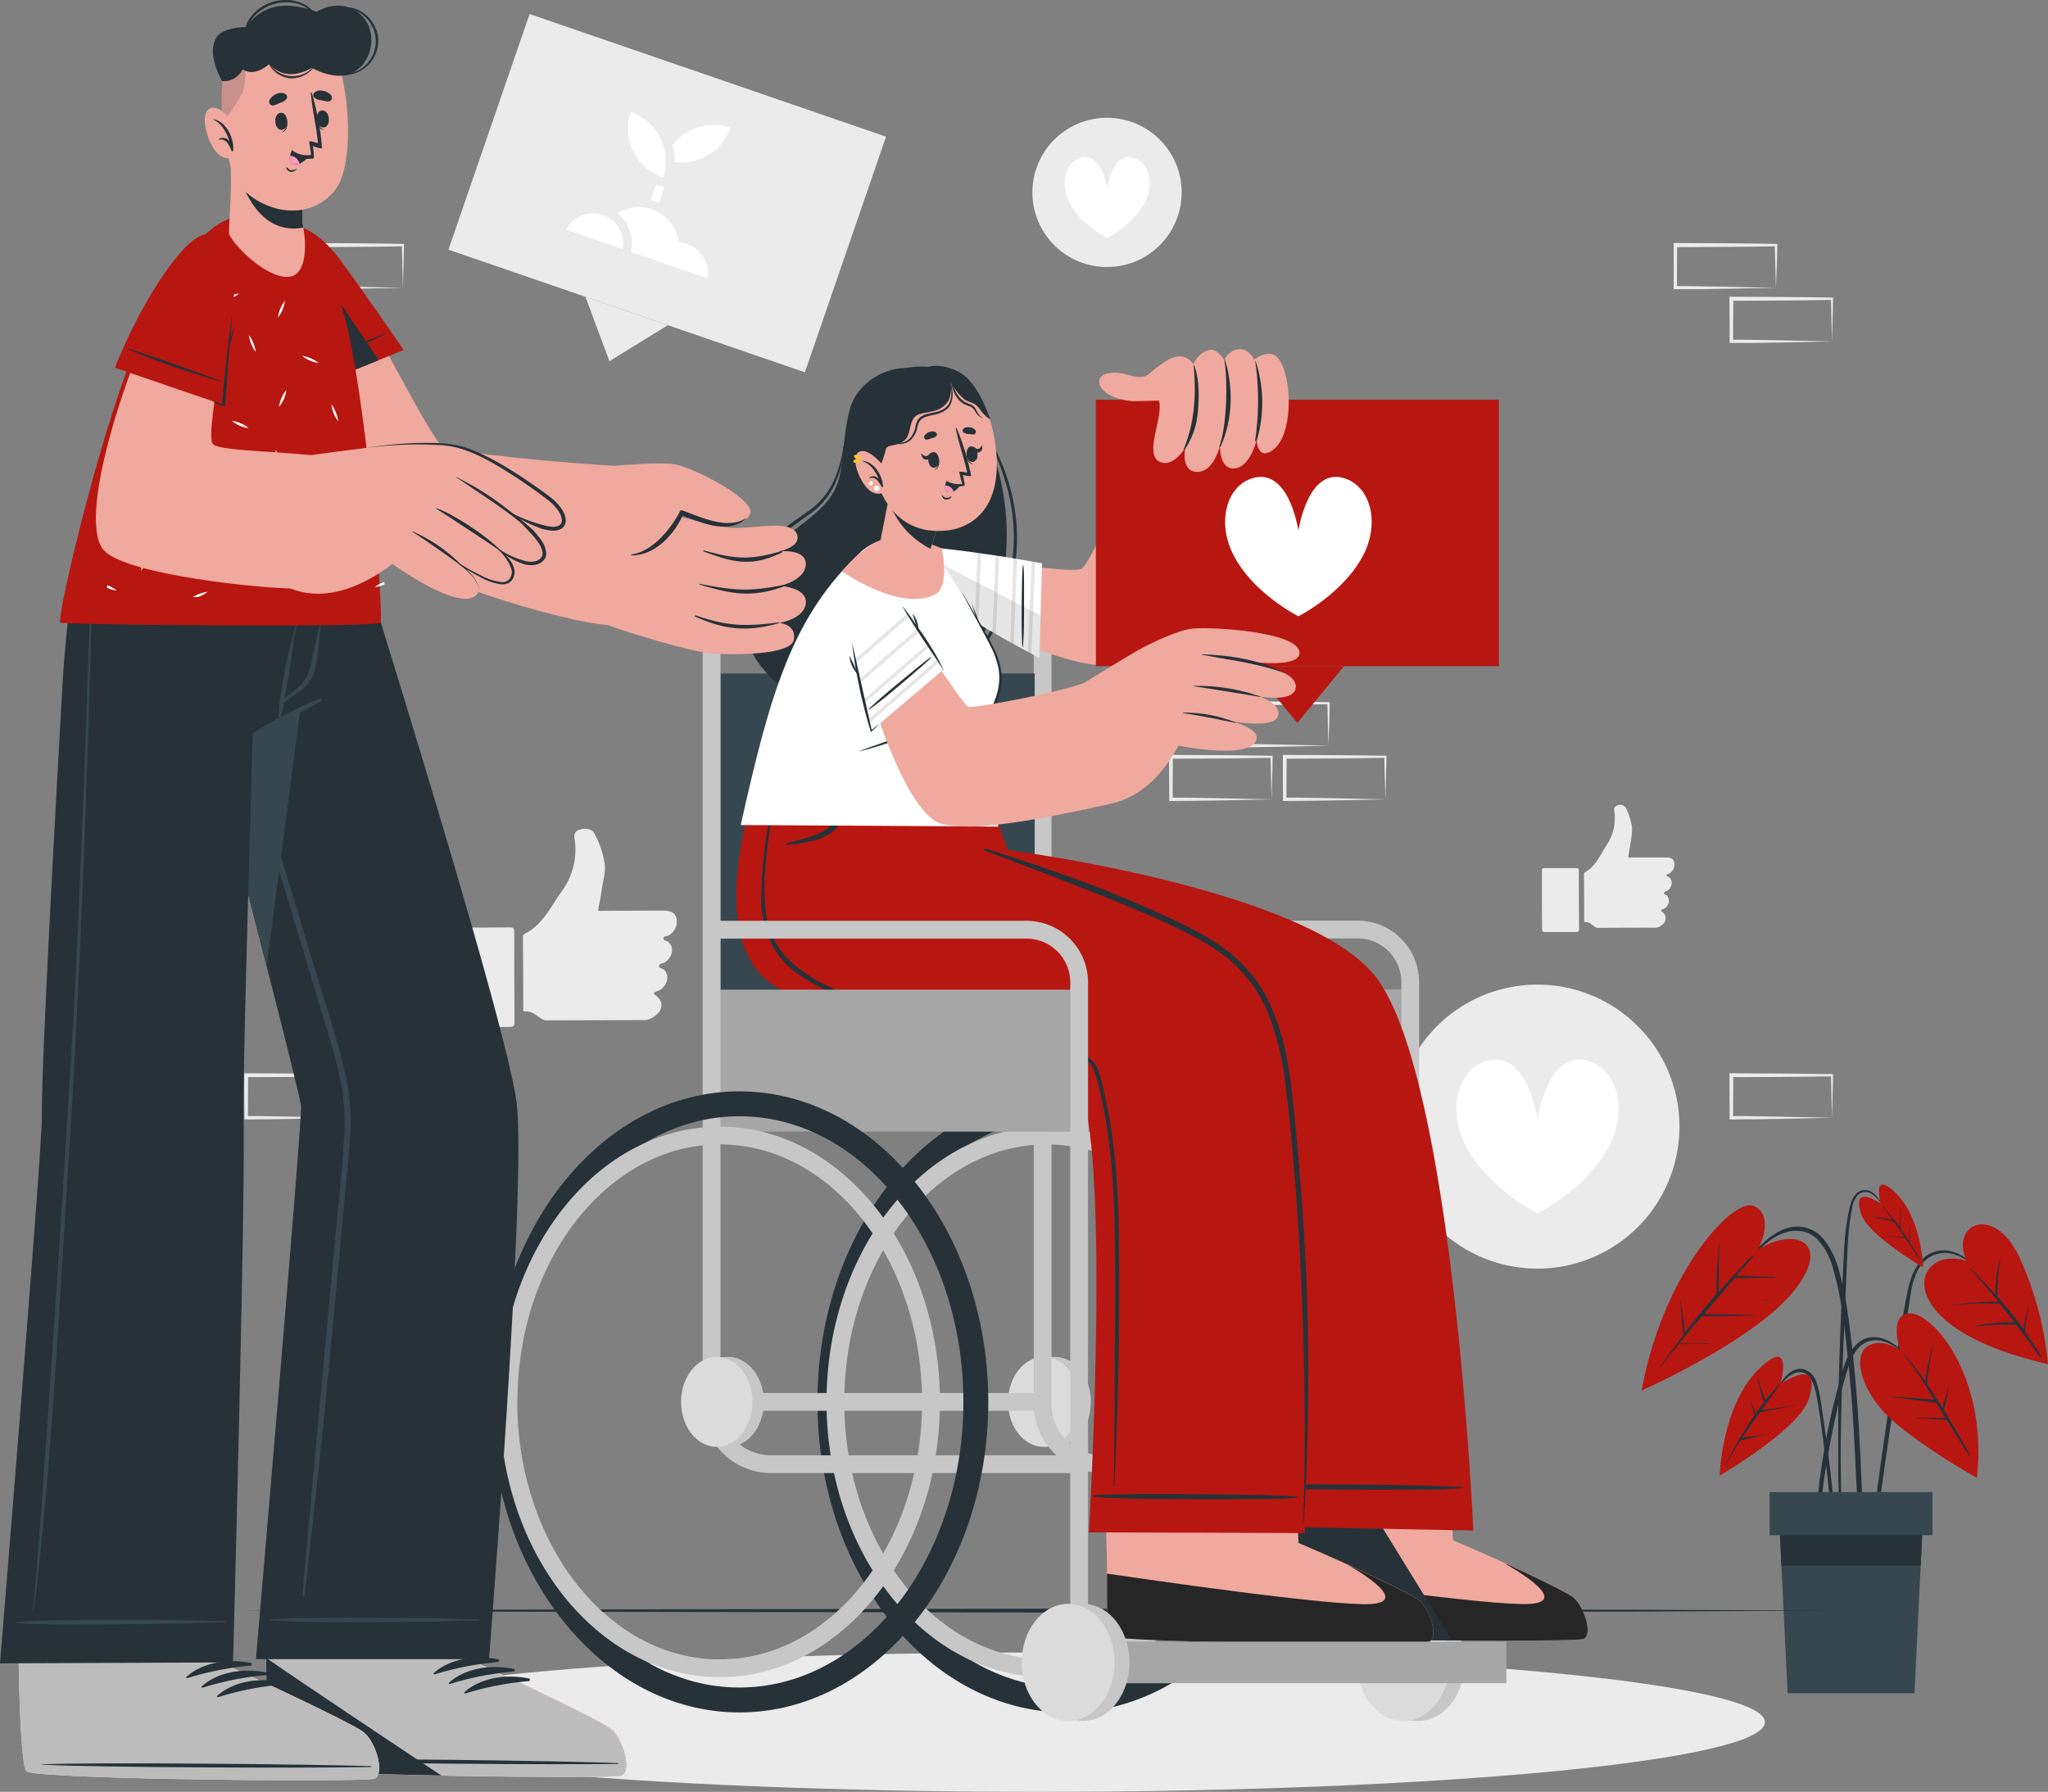 <svg xmlns="http://www.w3.org/2000/svg" xmlns:xlink="http://www.w3.org/1999/xlink" id="Group_8851" data-name="Group 8851" width="523.566" height="458.186" viewBox="0 0 523.566 458.186"><rect x="0" y="0" width="523.566" height="458.186" fill="#808080" stroke="none"/><defs><clipPath id="clip-path"><rect id="Rectangle_11901" data-name="Rectangle 11901" width="523.566" height="458.186" fill="none"></rect></clipPath><clipPath id="clip-path-2"><rect id="Rectangle_11900" data-name="Rectangle 11900" width="523.566" height="458.187" fill="none"></rect></clipPath><clipPath id="clip-path-3"><rect id="Rectangle_11891" data-name="Rectangle 11891" width="15.446" height="25.802" fill="none"></rect></clipPath><clipPath id="clip-path-4"><rect id="Rectangle_11892" data-name="Rectangle 11892" width="35.449" height="28.007" fill="none"></rect></clipPath><clipPath id="clip-path-5"><rect id="Rectangle_11894" data-name="Rectangle 11894" width="21.489" height="28.056" fill="none"></rect></clipPath><clipPath id="clip-path-6"><rect id="Rectangle_11898" data-name="Rectangle 11898" width="6.242" height="20.641" fill="none"></rect></clipPath></defs><g id="Group_8850" data-name="Group 8850" clip-path="url(#clip-path)"><g id="Group_8849" data-name="Group 8849" transform="translate(0 -0.001)"><g id="Group_8848" data-name="Group 8848" clip-path="url(#clip-path-2)"><path id="Path_6243" data-name="Path 6243" d="M198.938,597.828l-12.746.272-6.47.107c-2.167.048-4.343,0-6.509.058h-.427v-.437l-.058-10.871v-.486h.486l12.862.068c4.294,0,8.578.107,12.862.155h.272v.262c0,1.846-.088,3.682-.126,5.5Zm0,0-.136-5.489c0-1.807-.107-3.594-.126-5.382l.262.272c-4.284.048-8.568.156-12.862.156l-12.862.058.486-.486v10.871l-.437-.427h6.363l6.392.107Z" transform="translate(-95.93 -325.716)" fill="#ebebeb"></path><path id="Path_6244" data-name="Path 6244" d="M166.666,628.633l-12.746.272-6.509.107c-2.166,0-4.343,0-6.509.058h-.389v-.437l-.058-10.89v-.486h.486l12.862.068c4.284,0,8.578.107,12.862.156h.272v.262c0,1.846-.078,3.682-.126,5.5Zm0,0-.136-5.489c-.048-1.807-.107-3.6-.126-5.382l.262.272c-4.284.048-8.578.156-12.862.156l-12.862.058.486-.486-.048,10.871-.437-.427c2.118,0,4.236,0,6.363.049l6.392.107Z" transform="translate(-78.007 -342.814)" fill="#ebebeb"></path><path id="Path_6245" data-name="Path 6245" d="M1020.634,628.633l-12.755.272-6.47.107c-2.157,0-4.333,0-6.5.058h-.437v-.437l-.048-10.89v-.486h.485l12.862.068c4.284,0,8.578.107,12.862.156h.262v.262c0,1.846-.078,3.682-.126,5.5Zm0,0-.136-5.489c0-1.807-.117-3.6-.126-5.382l.262.272c-4.284.048-8.578.156-12.862.156l-12.862.058.486-.486-.058,10.871-.428-.427c2.118,0,4.236,0,6.354.049l6.392.107Z" transform="translate(-552.287 -342.814)" fill="#ebebeb"></path><path id="Path_6246" data-name="Path 6246" d="M988.471,151.223l-12.755.243-6.47.107h-6.9V139.779h.5l12.862.058c4.284,0,8.568.107,12.862.156h.262v.262c0,1.846-.087,3.672-.126,5.489Zm0,0-.136-5.5c-.049-1.807-.117-3.594-.136-5.372l.272.262c-4.294.049-8.578.156-12.862.156l-12.862.068.486-.486-.058,10.871-.428-.437c2.118,0,4.226,0,6.354.058l6.392.107Z" transform="translate(-534.473 -77.63)" fill="#ebebeb"></path><path id="Path_6247" data-name="Path 6247" d="M1020.634,182.09l-12.755.272-6.47.107h-6.936v-.437l-.048-10.871v-.486h.485l12.862.058c4.284,0,8.578.107,12.862.155h.262v.262c0,1.846-.078,3.673-.126,5.489Zm0,0-.136-5.5c0-1.807-.117-3.594-.126-5.372l.262.262c-4.284.049-8.578.156-12.862.156l-12.862.068.486-.486-.058,10.871-.428-.437c2.118,0,4.236,0,6.354.058l6.392.107Z" transform="translate(-552.287 -94.789)" fill="#ebebeb"></path><path id="Path_6248" data-name="Path 6248" d="M731.145,414.685l-12.755.272-6.47.107c-2.167.048-4.333,0-6.5.058h-.437V403.329h.5l12.862.068c4.284,0,8.569.107,12.862.155h.262v.262c0,1.846-.088,3.682-.126,5.5Zm0,0L731,409.2c0-1.807-.107-3.594-.126-5.382l.272.272c-4.294,0-8.578.156-12.862.156l-12.862.058.476-.486v10.871l-.427-.427h6.353l6.392.117Z" transform="translate(-391.536 -224.002)" fill="#ebebeb"></path><path id="Path_6249" data-name="Path 6249" d="M763.814,445.514l-12.755.272-6.47.107c-2.157.048-4.333,0-6.5.058h-.437v-.437l-.048-10.871v-.486h.5l12.862.068c4.284,0,8.568.107,12.862.155h.262v.262c0,1.846-.088,3.682-.126,5.5Zm0,0-.136-5.489c-.048-1.807-.116-3.6-.136-5.382l.272.272c-4.294.048-8.578.156-12.862.156l-12.862.058.486-.486-.058,10.871-.428-.427c2.118,0,4.226,0,6.354.048l6.392.107Z" transform="translate(-409.653 -241.124)" fill="#ebebeb"></path><path id="Path_6250" data-name="Path 6250" d="M698.387,445.514l-12.746.272-6.479.107c-2.157.048-4.333,0-6.5.058h-.427v-.437l-.048-10.871v-.486h.486l12.862.068c4.284,0,8.578.107,12.862.155h.272v.262c0,1.846-.078,3.682-.126,5.5Zm0,0-.136-5.489c0-1.807-.107-3.6-.126-5.382l.262.272c-4.284.048-8.578.156-12.862.156l-12.862.058.486-.486-.048,10.871-.437-.427c2.118,0,4.236,0,6.363.048l6.382.107Z" transform="translate(-373.322 -241.124)" fill="#ebebeb"></path><path id="Path_6251" data-name="Path 6251" d="M198.938,151.223l-12.746.243-6.47.107h-6.936v-.437l-.058-10.87v-.486h.486l12.862.058c4.294,0,8.578.107,12.862.156h.272v.262c0,1.846-.088,3.672-.126,5.489Zm0,0-.136-5.5c0-1.807-.107-3.594-.126-5.372l.262.262c-4.284.049-8.568.156-12.862.156l-12.862.068.486-.486v10.871l-.437-.437c2.118,0,4.235,0,6.363.058l6.392.107Z" transform="translate(-95.93 -77.63)" fill="#ebebeb"></path><path id="Path_6252" data-name="Path 6252" d="M595.005,79.644a19.08,19.08,0,1,1,10.5,24.856,19.08,19.08,0,0,1-10.5-24.856" transform="translate(-329.675 -37.62)" fill="#ebebeb"></path><path id="Path_6253" data-name="Path 6253" d="M632.709,101.77c-2.914,5.829-9.715,9.258-9.715,9.258s-6.858-3.449-9.714-9.258c-2.4-4.857-.884-10.094,2.914-11.23,5.43-1.642,6.8,7.772,6.8,7.772s1.389-9.453,6.8-7.772c3.8,1.166,5.314,6.382,2.914,11.23" transform="translate(-339.964 -50.172)" fill="#fff"></path><path id="Path_6254" data-name="Path 6254" d="M806.851,584.983a36.313,36.313,0,1,1,14.19,49.355,36.313,36.313,0,0,1-14.19-49.355" transform="translate(-445.586 -314.483)" fill="#ebebeb"></path><path id="Path_6255" data-name="Path 6255" d="M876.661,631.018c-5.489,11.065-18.536,17.632-18.536,17.632s-13.057-6.567-18.526-17.632c-4.576-9.229-1.681-19.2,5.537-21.372,10.336-3.128,12.989,14.883,12.989,14.883s2.652-18.011,13-14.883c7.257,2.176,10.1,12.143,5.537,21.372" transform="translate(-465.077 -338.384)" fill="#fff"></path><path id="Path_6256" data-name="Path 6256" d="M305.144,525.024c-1.2-.748-2.234-1.836-3.886-1.681-.612.068-.486-.437-.486-.777q0-9.035-.078-18.059c0-.437,0-.8.505-1.039,4.585-2.332,6.567-6.9,9.375-10.8A18.021,18.021,0,0,0,313.858,479c-.194-1.36.437-1.943,1.651-2.244,1.477-.35,2.914.058,3.439,1.068A23.98,23.98,0,0,1,321.6,485.7c.272,2.283-.534,4.508-.816,6.8-.2,1.661-.583,3.293-.884,4.964.4.291.865.136,1.3.146l15.252-.049c2.147,0,3.2.6,3.5,2.031a4.052,4.052,0,0,1-2.2,4.411c-.379.194-1.069,0-1.117.622s.671.544.971.787c1.846,1.253,1.516,3.886-.612,5.372-.515.359-1.506.2-1.525.971,0,.6.913.593,1.341.972,1.486,1.467.758,4.206-1.457,5.324a5.466,5.466,0,0,0-.894.35c-.253.165-.5.359,0,.7,2.215,1.574,2.166,3.76,0,5.363l-.661.476a4.282,4.282,0,0,1-2.681.6q-11.959.058-23.918.078a2.8,2.8,0,0,1-2.059-.593" transform="translate(-167.001 -264.711)" fill="#ebebeb" fill-rule="evenodd"></path><path id="Path_6257" data-name="Path 6257" d="M259.567,545.995c0-3.828,0-7.655-.058-11.473,0-.777.078-1.156,1.03-1.156q6.995.077,13.989,0c.913,0,1.059.3,1.059,1.117q0,11.541.078,23.082c0,.971-.253,1.263-1.234,1.253-4.527,0-9.054,0-13.6.049-1.117,0-1.282-.369-1.272-1.36.068-3.857.02-7.684.01-11.512" transform="translate(-144.127 -296.222)" fill="#ebebeb" fill-rule="evenodd"></path><path id="Path_6258" data-name="Path 6258" d="M913.346,493.921c-.7-.476-1.312-1.176-2.254-1.078-.36.048-.282-.282-.282-.5,0-3.885,0-7.771-.048-11.589,0-.282,0-.505.291-.661,2.7-1.5,3.886-4.43,5.508-6.936a12.375,12.375,0,0,0,1.943-8.743,1.137,1.137,0,0,1,.786-1.4,1.085,1.085,0,0,1,.185-.036,1.7,1.7,0,0,1,2.021.69,16.957,16.957,0,0,1,1.564,5.051,19.9,19.9,0,0,1-.485,4.343c-.116,1.059-.34,2.108-.515,3.187.233.185.505.087.758.087h8.967c1.253,0,1.875.389,2.05,1.3a2.681,2.681,0,0,1-1.292,2.827c-.224.126-.622,0-.651.4s.389.35.6.505c1.079.807.884,2.477-.359,3.449-.3.233-.884.126-.9.612s.544.369.787.641a2.3,2.3,0,0,1-.855,3.419,3.016,3.016,0,0,0-.515.223c-.156.107-.3.233,0,.447a2,2,0,0,1,0,3.439l-.379.311a2.359,2.359,0,0,1-1.574.379q-7.023,0-14.057.049a1.545,1.545,0,0,1-1.292-.418" transform="translate(-505.823 -257.074)" fill="#ebebeb" fill-rule="evenodd"></path><path id="Path_6259" data-name="Path 6259" d="M886.575,507.372v-7.364c0-.5,0-.748.6-.738H895.4c.534,0,.622.193.612.718,0,4.936,0,9.88.058,14.815,0,.622-.156.807-.729.8h-7.976c-.661,0-.749-.233-.749-.864,0-2.458-.029-4.916-.038-7.364" transform="translate(-492.39 -277.286)" fill="#ebebeb" fill-rule="evenodd"></path><path id="Path_6260" data-name="Path 6260" d="M1106.491,725.04c-3.225-3.167-7.4-6.985-12.338-5.625-4.644,1.282-6.412,6.354-7.247,10.569-1.068,5.44-1.943,10.939-2.769,16.418s-1.69,11.065-2.487,16.612q-.67,4.692-1.331,9.385c-.223,1.564-.437,3.128-.651,4.692s-.476,3.07-.553,4.624a.436.436,0,0,0,.855.088c.593-2.6.845-5.324,1.224-7.966l1.166-7.995c.767-5.294,1.574-10.579,2.37-15.874s1.622-10.569,2.468-15.855c.709-4.478,1.049-10.045,5.022-13a7.674,7.674,0,0,1,7.432-.7c2.613.971,4.7,2.866,6.742,4.721.068.059.156-.039.1-.1" transform="translate(-599.323 -399.394)" fill="#263238"></path><path id="Path_6261" data-name="Path 6261" d="M1117.25,713.486s-6.6-2.37-9.851,2.438.632,17.059,30.67,23.966a84.825,84.825,0,0,0-7.228-27.152c-6.431-14.038-17.914-8.724-13.591.748" transform="translate(-614.503 -391.075)" fill="#b81611"></path><path id="Path_6262" data-name="Path 6262" d="M1145.432,749.031a24.3,24.3,0,0,0-1.515-2.438c-.506-.767-.972-1.545-1.526-2.312l-1.176-1.72a1.112,1.112,0,0,1,.058-.427,5.8,5.8,0,0,0,.107-.777c.068-.563.155-1.127.233-1.69s.175-1.117.282-1.671a8.808,8.808,0,0,1,.4-1.768c0-.087-.126-.136-.136,0a7.1,7.1,0,0,1-.262.971c-.078.253-.136.505-.2.758-.146.573-.282,1.146-.418,1.719s-.213,1.059-.3,1.593a7.026,7.026,0,0,1-.116.767c-.535-.758-1.088-1.515-1.651-2.264-1.594-2.1-3.284-4.119-5.023-6.091v-.058a54.293,54.293,0,0,1,.777-9.384c0-.078-.107-.126-.126,0a32.2,32.2,0,0,0-1.127,8.976c-.622-.7-1.253-1.4-1.943-2.089-1.467-1.564-2.915-3.118-4.479-4.634-.058-.058-.156,0-.1.1,2.526,2.72,4.935,5.557,7.276,8.452a49.189,49.189,0,0,0-5.489.2c-2.04.145-4.061.408-6.081.69a.068.068,0,1,0-.05.126.065.065,0,0,0,.05,0,57.859,57.859,0,0,1,6.072-.544c1.943-.077,3.886,0,5.829,0,1.263,1.574,2.516,3.148,3.75,4.751h-1.661c-.913,0-1.826.078-2.73.155a42.829,42.829,0,0,0-5.547.835.068.068,0,0,0-.038.088.07.07,0,0,0,.038.038c1.845-.2,3.7-.379,5.557-.438h4.041a1.779,1.779,0,0,0,.758-.077q1.21,1.573,2.409,3.157c.641.835,1.272,1.681,1.885,2.535a28.656,28.656,0,0,0,1.943,2.642.146.146,0,1,0,.233-.175" transform="translate(-623.586 -402.187)" fill="#263238"></path><path id="Path_6263" data-name="Path 6263" d="M1036.338,823.776c-.165-1.885-.35-3.779-.554-5.664q-.583-5.625-1.35-11.211c-.505-3.711-.972-7.441-1.574-11.143a28.109,28.109,0,0,0-1.146-5.061,4.8,4.8,0,0,0-2.808-3.167c-3.536-1.214-5.916,2.448-7.344,5.042a.068.068,0,1,0,.1.093.066.066,0,0,0,.017-.035c.855-1.224,3.216-4.672,5.9-4.507,1.807.107,3.254,1.38,4.119,5.877,2.156,11.211,4.1,33.953,4.323,35.439.126.787.68.758.69-.087.01-1.865-.213-3.721-.369-5.576" transform="translate(-567.349 -437.248)" fill="#263238"></path><path id="Path_6264" data-name="Path 6264" d="M1004.359,787.31s3.05-10.9-3.75-5.45c-11.356,9.054-11.755,28.824-11.755,28.824s20.206-11.735,22.713-19.478c3.75-11.532-7.208-3.9-7.208-3.9" transform="translate(-549.194 -433.384)" fill="#b81611"></path><path id="Path_6265" data-name="Path 6265" d="M1009.789,799.7c-1.584.321-3.2.534-4.8.767l-2.273.321-1.545.185c1.506-2.079,3.022-4.138,4.469-6.256.058-.087-.068-.165-.136-.1a44.789,44.789,0,0,0-3.38,3.885c-.292-.845-.593-1.69-.894-2.535s-.709-1.943-.971-2.914c0-.088-.146-.048-.126,0,.272.971.466,2.021.738,3.021s.554,1.943.894,2.866c-.738.971-1.447,1.943-2.137,2.914-.349-.971-.777-1.943-1.088-2.914a.068.068,0,0,0-.126-.051.071.071,0,0,0,0,.051c.36,1.108.554,2.254.894,3.371-.457.68-.971,1.35-1.37,2.04-.816,1.263-1.584,2.545-2.332,3.838a.3.3,0,0,0-.184.3c-1.273,2.215-2.487,4.449-3.682,6.713,0,.078.077.146.117.068,1.195-2.234,2.535-4.411,3.886-6.548a3.338,3.338,0,0,1,.66-.126l.7-.155c.525-.107,1.04-.243,1.554-.379,1.03-.253,2.04-.5,3.08-.67.087,0,.048-.146,0-.126-1.224.233-2.448.369-3.682.515-.583.068-1.166.136-1.749.233h-.078c.719-1.108,1.457-2.2,2.205-3.283s1.486-2.118,2.244-3.167c.7-.1,1.4-.282,2.089-.417l2.351-.457c1.564-.3,3.119-.651,4.693-.913.107.039.068-.088-.02-.078" transform="translate(-550.796 -440.419)" fill="#263238"></path><path id="Path_6266" data-name="Path 6266" d="M1025.316,764.5c-.359-8.034-.874-16.048-1.681-24.044-.4-3.983-.845-7.966-1.408-11.929a86.557,86.557,0,0,0-2.3-11.551,22.351,22.351,0,0,0-3.837-8.141,8.744,8.744,0,0,0-7.772-3.381c-3.517.428-6.344,2.642-8.792,5.052-2.74,2.7-5.256,5.644-7.772,8.53-.641.729-1.282,1.467-1.943,2.205-.058.068,0,.165.1.1,2.487-2.856,5.071-5.634,7.772-8.286,2.5-2.458,5.071-5.139,8.53-6.149a8.811,8.811,0,0,1,4.964-.117,7.769,7.769,0,0,1,3.381,2.147,17.652,17.652,0,0,1,3.818,7.422c2.166,7.383,2.914,15.125,3.74,22.751s1.36,15.544,1.759,23.315.69,15.641,1.447,23.432c.088.971.214,1.943.34,2.914.078.641,1.078.641,1.03,0-.641-8.141-1.011-16.146-1.37-24.267" transform="translate(-549.711 -391.773)" fill="#263238"></path><path id="Path_6267" data-name="Path 6267" d="M973.62,704.619s4.585-8.481-.835-11.2-23.558,17.487-28.852,47.116c0,0,29.289-12.959,39.237-25.87s-1.331-15.806-9.549-10.045" transform="translate(-524.245 -384.976)" fill="#b81611"></path><path id="Path_6268" data-name="Path 6268" d="M983.663,723.667c-3.293,0-6.577-.253-9.87-.224.622-.709,1.234-1.418,1.855-2.118a31.217,31.217,0,0,0,2.574-2.992c0-.068,0-.165-.116-.117a24.3,24.3,0,0,0-2.536,2.477l-2.458,2.642c-1.253,1.36-2.487,2.75-3.721,4.129v-5.479c0-2.264,0-4.537.175-6.8a.068.068,0,0,0-.136,0c-.155,2.273-.389,4.527-.505,6.8,0,1.108-.078,2.225-.087,3.342v2.7l-.583.651c-2.623,3-5.13,6.1-7.558,9.268v-.525l-.117-1.049c-.087-.758-.194-1.506-.3-2.254s-.223-1.418-.34-2.118-.321-1.593-.389-2.39c0-.1-.145-.078-.126,0a21.922,21.922,0,0,1,.272,2.409l.234,2.273c.058.719.126,1.448.2,2.167a9.529,9.529,0,0,0,.107,1.049,1.615,1.615,0,0,0,.058.525.971.971,0,0,0,.146.408c-.418.544-.845,1.088-1.253,1.642-1.661,2.2-3.293,4.42-4.925,6.635,0,.068,0,.165.1.1,1.545-2.011,3.138-3.993,4.75-5.955,1.2.058,2.429,0,3.633-.058h3.808a.068.068,0,0,0,0-.136c-1.273,0-2.536.049-3.808.049s-2.341-.049-3.5,0q2.128-2.584,4.284-5.139c.515-.622,1.049-1.244,1.574-1.866a7.4,7.4,0,0,0,1.467.049H968.3c1.088,0,2.166,0,3.245-.049,2.234,0,4.478-.107,6.713-.107.087,0,.077-.136,0-.136-2.235,0-4.469-.126-6.713-.185l-3.245-.078h-2.71l3.692-4.381a.108.108,0,0,0,.068-.078c1.2-1.409,2.4-2.827,3.614-4.235l.505-.573c3.41.107,6.8-.116,10.229-.048a.114.114,0,1,0-.039-.224" transform="translate(-529.984 -397.166)" fill="#263238"></path><path id="Path_6269" data-name="Path 6269" d="M1015.534,747.43h-.8a.058.058,0,0,0,0,.117h.8a.068.068,0,0,0,.023-.093.071.071,0,0,0-.023-.023" transform="translate(-563.537 -415.11)" fill="#263238"></path><path id="Path_6270" data-name="Path 6270" d="M1068.549,688.834c-1.049-1.943-2.38-4.527-4.993-4.362-2.166.136-3.138,2.341-3.6,4.158-1.418,5.644-1.525,11.59-1.8,17.36-.593,12.211-1.117,24.433-1.2,36.654v10.171c0,3.459,0,6.927.243,10.375a.253.253,0,0,0,.505,0c0-2.914-.078-5.917-.1-8.87s0-5.771.059-8.656q.145-8.743.466-17.486c.214-5.829.476-11.609.719-17.409.126-2.914.243-5.828.379-8.743s.243-5.615.564-8.413c.185-1.564.418-3.128.738-4.673a6.531,6.531,0,0,1,1.35-3.128,2.914,2.914,0,0,1,3.828-.282,8.093,8.093,0,0,1,2.7,3.381c.058.078.136,0,.136-.078" transform="translate(-587.018 -380.14)" fill="#263238"></path><path id="Path_6271" data-name="Path 6271" d="M1074.481,686.133s-2.147-7.607,2.6-3.808c7.917,6.324,8.2,20.08,8.2,20.08s-14.067-8.17-15.825-13.6c-2.6-8,5.022-2.672,5.022-2.672" transform="translate(-593.659 -378.361)" fill="#b81611"></path><path id="Path_6272" data-name="Path 6272" d="M1086.756,703.6l-.408-.622a3.6,3.6,0,0,0,0-.651v-.971a18.707,18.707,0,0,1,.068-1.943.068.068,0,0,0-.068-.068.069.069,0,0,0-.068.068c0,.631-.058,1.263-.078,1.894v1.38c-.554-.855-1.117-1.71-1.709-2.545-.165-.243-.35-.476-.515-.719a14.04,14.04,0,0,1,0-2.477q0-1.331.058-2.652c0-.087-.136-.078-.136,0,0,.913-.078,1.836-.116,2.749a16.67,16.67,0,0,0-.058,1.943c-1.36-1.846-2.8-3.623-4.265-5.4,0-.058-.146,0-.1.088.9,1.146,1.768,2.322,2.613,3.507-1.651-.389-3.342-.612-5.022-.854a.068.068,0,0,0,0,.136c1.778.262,3.526.709,5.285,1.1.67.971,1.34,1.943,2,2.856.272.389.534.787.8,1.176h-.078l-.544-.068-1.165-.117-2.438-.146a.068.068,0,0,0,0,.136,21.753,21.753,0,0,1,2.39.165l1.263.155.544.058h.165c.447.661.9,1.321,1.351,1.991.8,1.176,1.506,2.429,2.36,3.565,0,.068.136,0,.107-.068a37.911,37.911,0,0,0-2.234-3.662" transform="translate(-598.085 -385.192)" fill="#263238"></path><path id="Path_6273" data-name="Path 6273" d="M1069.306,774.556c-2.915-2.225-5.615-5.411-9.6-5.567-3.284-.136-5.586,2.341-6.907,5.09a30.009,30.009,0,0,0-1.613,4.547q-.884,3.118-1.671,6.266c-1.03,4.129-1.942,8.287-2.642,12.484-.4,2.341-.767,4.682-1.068,7.033a62.045,62.045,0,0,0-.69,7.208.379.379,0,0,0,.738.088c.4-1.943.563-4,.855-5.994s.6-4,.971-5.994c.68-3.983,1.457-7.956,2.361-11.9a110.162,110.162,0,0,1,2.915-11.133c.865-2.6,2.244-5.635,5.051-6.567,4.275-1.428,8.151,2.2,11.279,4.536,0,.059.1-.048.019-.1" transform="translate(-580.441 -427.08)" fill="#263238"></path><path id="Path_6274" data-name="Path 6274" d="M1079.841,764.841s-2.73-7.772,1.214-9.316c5.916-2.292,21.372,15.145,18.371,41.861,0,0-11.959-6.587-20.8-14s-11.085-17.1-7.2-19.595,8.413,1.049,8.413,1.049" transform="translate(-594.036 -419.493)" fill="#b81611"></path><path id="Path_6275" data-name="Path 6275" d="M1107.562,801.847a20.519,20.519,0,0,0-1.438-2.7c-.505-.913-.972-1.827-1.545-2.73-1.03-1.749-2.05-3.517-3.109-5.256-.165-.281-.34-.563-.515-.845a3.125,3.125,0,0,1,.068-.311l.175-.777c.126-.583.233-1.166.34-1.748.214-1.147.408-2.3.719-3.42,0-.088-.116-.117-.136,0a32.65,32.65,0,0,1-.972,3.39c-.165.544-.34,1.1-.485,1.651l-.146.574c-1.272-2.089-2.564-4.158-3.963-6.169a2.668,2.668,0,0,0,.136-.855c0-.389.1-.777.136-1.166.107-.884.2-1.758.34-2.633a50.55,50.55,0,0,1,.971-5.12c0-.087-.107-.107-.136,0-.417,1.681-.884,3.371-1.2,5.071-.156.835-.3,1.681-.418,2.526-.058.418-.1.845-.146,1.263v.389c-.427-.612-.854-1.214-1.3-1.807-1.37-1.8-2.788-3.546-4.216-5.294,0-.068-.165,0-.107.078a93.225,93.225,0,0,1,6.722,9.822l1.166,1.885-.389-.049c-.5-.058-.971-.1-1.505-.136-.972-.1-2.011-.185-3.022-.262-2.011-.165-4.031-.292-6.042-.506a.069.069,0,1,0,0,.136c2.04.233,4.07.564,6.1.845.971.146,1.943.282,2.992.408a11.849,11.849,0,0,0,2.3.233l2.38,3.886a4.846,4.846,0,0,0-.534,0h-6.8c-.087,0-.077.136,0,.136,1.312,0,2.623.088,3.944.156l1.865.107.971.068a1.941,1.941,0,0,0,.816,0l2.03,3.284c.612.971,1.244,2.011,1.875,3.011a25.947,25.947,0,0,0,2.031,3.051c-.029-.058.078-.107.049-.185" transform="translate(-603.959 -429.678)" fill="#263238"></path><path id="Path_6276" data-name="Path 6276" d="M1059.756,875.665l-.525,11.046-1.583,32.593h-32.437l-1.584-32.593-.534-11.046Z" transform="translate(-568.209 -486.33)" fill="#37474f"></path><path id="Path_6277" data-name="Path 6277" d="M1059.756,875.665l-.525,11.046h-35.6l-.534-11.046Z" transform="translate(-568.209 -486.33)" fill="#263238"></path><rect id="Rectangle_11885" data-name="Rectangle 11885" width="41.637" height="11.046" transform="translate(452.396 381.525)" fill="#37474f"></rect><path id="Path_6278" data-name="Path 6278" d="M138.577,925.691l51-.233,51.012-.088,102.014-.165,102.014.165,51,.088,51.012.233-51.012.243-51,.078-102.014.165-102.014-.165-51.012-.078Z" transform="translate(-76.963 -513.844)" fill="#263238"></path><path id="Path_6279" data-name="Path 6279" d="M365.673,950.376c102.482,0,185.56,7.977,185.56,17.817s-83.078,17.817-185.56,17.817-185.56-7.977-185.56-17.817,83.078-17.817,185.56-17.817" transform="translate(-100.032 -527.823)" fill="#ebebeb"></path><rect id="Rectangle_11886" data-name="Rectangle 11886" width="63.728" height="96.369" transform="translate(114.647 63.842) rotate(-71.006)" fill="#ebebeb"></rect><path id="Path_6280" data-name="Path 6280" d="M336.626,170.7l21.077,7.255-14.95,9.214Z" transform="translate(-186.957 -94.803)" fill="#ebebeb"></path><path id="Path_6281" data-name="Path 6281" d="M470.013,707.065c0-43.794,28.542-79.408,63.621-79.408s63.631,35.614,63.631,79.408-28.542,79.408-63.631,79.408-63.621-35.623-63.621-79.408m6.373,0c0,40.267,25.686,73.035,57.248,73.035s57.259-32.768,57.259-73.035-25.686-73.045-57.259-73.045-57.248,32.768-57.248,73.045" transform="translate(-261.038 -348.59)" fill="#263238"></path><path id="Path_6282" data-name="Path 6282" d="M475.234,718.326c0-38.859,25.258-70.393,56.287-70.393s56.287,31.534,56.287,70.393-25.258,70.392-56.287,70.392-56.287-31.534-56.287-70.392m4.547,0c0,36.3,23.208,65.846,51.74,65.846s51.731-29.542,51.731-65.846-23.208-65.846-51.731-65.846S479.781,682.013,479.781,718.326Z" transform="translate(-263.937 -359.851)" fill="#c7c7c7"></path><path id="Path_6283" data-name="Path 6283" d="M586.165,791.876c0,6.354,4.09,11.5,9.132,11.5s9.122-5.149,9.122-11.5-4.08-11.512-9.122-11.512-9.132,5.149-9.132,11.512" transform="translate(-325.547 -433.401)" fill="#c7c7c7"></path><path id="Path_6284" data-name="Path 6284" d="M579.588,791.876c0,6.354,4.09,11.5,9.132,11.5s9.122-5.149,9.122-11.5-4.08-11.512-9.122-11.512-9.132,5.149-9.132,11.512" transform="translate(-321.894 -433.401)" fill="#dbdbdb"></path><rect id="Rectangle_11887" data-name="Rectangle 11887" width="82.633" height="4.547" transform="translate(184.193 356.202)" fill="#c7c7c7"></rect><path id="Path_6285" data-name="Path 6285" d="M788.688,937.379c0,8.267,5.315,14.97,11.871,14.97s11.91-6.7,11.91-14.97-5.314-14.97-11.871-14.97-11.911,6.7-11.911,14.97" transform="translate(-438.025 -512.29)" fill="#c7c7c7"></path><path id="Path_6286" data-name="Path 6286" d="M792,922.408c6.556,0,11.871,6.7,11.871,14.97s-5.315,14.97-11.871,14.97-11.871-6.7-11.871-14.97,5.315-14.97,11.871-14.97" transform="translate(-433.268 -512.29)" fill="#dbdbdb"></path><rect id="Rectangle_11888" data-name="Rectangle 11888" width="94.009" height="36.294" transform="translate(266.515 253.013)" fill="#a6a6a6"></rect><path id="Path_6287" data-name="Path 6287" d="M582.467,557.071h78.776v-4.547H582.467a12.93,12.93,0,0,1-12.921-12.92V342.4A17.487,17.487,0,0,0,552.06,324.91h-10.6v4.547h10.618A12.94,12.94,0,0,1,565,342.387V539.595a17.486,17.486,0,0,0,17.467,17.477" transform="translate(-300.719 -180.449)" fill="#c7c7c7"></path><path id="Path_6288" data-name="Path 6288" d="M691.212,704.174h4.537V545.194a15.738,15.738,0,0,0-15.728-15.728H599.515v4.546H680.03a11.191,11.191,0,0,1,11.182,11.182Z" transform="translate(-332.961 -294.056)" fill="#c7c7c7"></path><rect id="Rectangle_11889" data-name="Rectangle 11889" width="28.173" height="9.044" transform="translate(226.656 142.042)" fill="#263238"></rect><rect id="Rectangle_11890" data-name="Rectangle 11890" width="80.321" height="110.028" transform="translate(184.193 172.216)" fill="#37474f"></rect><path id="Path_6289" data-name="Path 6289" d="M475.191,213.069c14.747,6.965,23.966,35.546,16.515,58.774-8.034,25.1-33.739,29.9-48.515,24.539-15.68-5.693-20.4-23.024-13.3-33.4,6.888-10.006,18.205-12.979,21.275-22.13,1.467-4.381,1.273-12.474,3.167-19.041,2.128-7.325,11.949-12.96,20.857-8.743" transform="translate(-236.965 -117.531)" fill="#263238"></path><path id="Path_6290" data-name="Path 6290" d="M526.521,223.835a62.812,62.812,0,0,1,13.163,21.508,50.277,50.277,0,0,1,2.73,12.415,48.238,48.238,0,0,1,.136,6.382,57.574,57.574,0,0,1-.69,6.334c-1.418,8.345-4.857,16.563-10.686,22.781a36.056,36.056,0,0,1-10.2,7.558,36.67,36.67,0,0,1-12.134,3.507,36.917,36.917,0,0,0,21.829-11.532,43.453,43.453,0,0,0,10.336-22.46,58.777,58.777,0,0,0,.719-6.237,48.241,48.241,0,0,0-.088-6.266,52.979,52.979,0,0,0-2.614-12.25,62.994,62.994,0,0,0-5.217-11.483,64.93,64.93,0,0,0-7.286-10.259" transform="translate(-282.602 -124.314)" fill="#263238"></path><path id="Path_6291" data-name="Path 6291" d="M452.46,253.463a40.237,40.237,0,0,1-.971,6.956,22.757,22.757,0,0,1-2.769,6.509,18.9,18.9,0,0,1-4.906,5.149c-1.943,1.35-3.808,2.681-5.635,4.129a34.843,34.843,0,0,0-9.268,10.18,20.821,20.821,0,0,0-2.429,13.407,20.211,20.211,0,0,1-.33-7,18.387,18.387,0,0,1,.787-3.458,21.024,21.024,0,0,1,1.38-3.274,34.126,34.126,0,0,1,9.307-10.55c1.846-1.467,3.8-2.788,5.712-4.11a19.275,19.275,0,0,0,4.789-4.857c2.613-3.857,3.682-8.52,4.333-13.076" transform="translate(-236.588 -140.768)" fill="#263238"></path><path id="Path_6292" data-name="Path 6292" d="M805.385,848.076c-2.6.874-79.039.379-81.865-1.438-.34-.2-.437-7.111-.418-16.573v-.185c0-5.994-1.71-57.229-1.71-57.229l47.874-.262,2.846,50.448s10.307,4.333,19.284,8.636c5.537,2.633,10.346,5.042,11.453,5.926,2.856,2.341,5.139,9.831,2.536,10.677" transform="translate(-400.65 -428.972)" fill="#f0a99e"></path><path id="Path_6293" data-name="Path 6293" d="M807.52,918.677c-2.6.874-79.039.379-81.865-1.448-.321-.185-.428-6.567-.418-15.456,5.829.874,58.793,8.685,68.838,7.917,10.686-.806-6.373-10.181-6.373-10.181h.291c1.826.835,3.692,1.71,5.5,2.574,5.547,2.642,10.356,5.042,11.464,5.926,2.885,2.332,5.158,9.821,2.565,10.667" transform="translate(-402.784 -499.573)" fill="#262626"></path><path id="Path_6294" data-name="Path 6294" d="M771.818,848.786c-21.907-.185-46.718-.787-48.311-1.817-.33-.194-.437-7.1-.418-16.573v-.175c0-5.994-1.72-57.219-1.72-57.219h3.76Z" transform="translate(-400.637 -429.312)" fill="#263238"></path><path id="Path_6295" data-name="Path 6295" d="M496.733,441.592l7.538,20.7s77.271,9.87,94.359,32.8c19.6,26.317,24.656,141.212,24.656,141.212l-56.5-1.088S559.8,533.541,554.049,525.692s-86.315-15.544-101.858-27.57-3.964-57.1-3.964-57.1Z" transform="translate(-246.636 -244.934)" fill="#b81611"></path><path id="Path_6296" data-name="Path 6296" d="M721.45,854.075a47.613,47.613,0,0,1,5.13-.262l5.071-.088c3.468-.058,6.946,0,10.414,0q10.4,0,20.809.253c1.943,0,3.885.058,5.828.145s3.886.107,5.829.369c.078,0,.117.145,0,.155a93.631,93.631,0,0,1-10.181.36c-3.468,0-6.936.068-10.4.058q-10.4,0-20.819-.156c-1.943,0-3.886-.107-5.828-.165a53.184,53.184,0,0,1-5.829-.34c-.146-.02-.233-.311-.02-.33" transform="translate(-400.611 -474.13)" fill="#263238"></path><path id="Path_6297" data-name="Path 6297" d="M469.58,552.8c11.861,5.139,24.5,8.257,37.178,10.637s25.627,4.032,38.451,5.965c6.441.971,13,1.817,19.235,3.75a21.869,21.869,0,0,1,7.772,3.682c2.215,1.865,3.206,4.644,3.779,7.451,1.36,6.674,2.322,13.445,3.342,20.168s1.943,13.708,2.866,20.576c1.8,13.824,3.3,27.687,4.809,41.55.185,1.671.34,3.342.505,5.013,0,.175-.243.243-.272.068-1.768-13.649-3.342-27.308-5.13-40.957s-3.74-27.269-6.032-40.8c-.505-3-.777-6.266-2.011-9.093s-3.633-4.478-6.392-5.625c-6.023-2.487-12.629-3.429-18.992-4.449-12.629-2.011-25.345-3.6-37.936-5.926a203.2,203.2,0,0,1-36.887-10.064c-1.457-.563-2.914-1.156-4.333-1.768a.092.092,0,0,1,.048-.175" transform="translate(-260.741 -307.016)" fill="#263238"></path><path id="Path_6298" data-name="Path 6298" d="M716.676,849.628c-2.6.865-79.038.379-81.865-1.448-.33-.194-.437-7.111-.418-16.573v-.185c0-5.994-1.71-57.219-1.71-57.219l47.835-.262,2.846,50.448s10.307,4.333,19.293,8.636c5.537,2.642,10.346,5.052,11.454,5.936,2.885,2.332,5.168,9.822,2.565,10.667" transform="translate(-351.382 -429.834)" fill="#f0a99e"></path><path id="Path_6299" data-name="Path 6299" d="M718.809,919.44c-2.594.874-79.038.369-81.865-1.448-.33-.194-.437-6.8-.418-15.961,9.715,1.428,58.094,8.462,67.653,7.771,10.385-.8-5.576-9.714-6.344-10.161,2.273,1.039,4.653,2.137,6.956,3.235,5.537,2.633,10.346,5.032,11.444,5.916,2.895,2.312,5.178,9.8,2.574,10.647" transform="translate(-353.515 -499.646)" fill="#262626"></path><path id="Path_6300" data-name="Path 6300" d="M568.714,636.811l-55.17-.175s6.324-108.319-3.993-115.857c-8.976-6.558-54.664-8.18-77.348-24.578-18.458-13.309-2.108-55.422-2.108-55.422l49.544.971s6.674,15.475,7.772,20.158c0,0,53.78,14.7,68.751,33.671,16.8,21.236,12.551,141.232,12.551,141.232" transform="translate(-235.158 -244.801)" fill="#b81611"></path><path id="Path_6301" data-name="Path 6301" d="M628.858,859.585a46.035,46.035,0,0,1,5.042-.262c1.661-.048,3.332-.058,4.994-.1,3.41-.068,6.8,0,10.229,0,6.8,0,13.6.068,20.459.223,1.943,0,3.818.068,5.732.146s3.837.107,5.732.359c.078,0,.117.146,0,.156a90.468,90.468,0,0,1-10.006.369c-3.41,0-6.8.078-10.23.078q-10.229,0-20.459-.136c-1.943,0-3.818-.1-5.732-.156a51.1,51.1,0,0,1-5.732-.34c-.156.019-.233-.32-.029-.34" transform="translate(-349.189 -477.183)" fill="#263238"></path><path id="Path_6302" data-name="Path 6302" d="M566.337,488.125c14.038,4.488,27.871,9.171,41.307,15.213,6.053,2.72,12.231,5.4,17.768,9.1a37.083,37.083,0,0,1,12.318,13.319,58.113,58.113,0,0,1,5.567,17.486c1.156,6.626,1.729,13.358,2.361,20.051,1.409,15.068,2.37,30.174,2.71,45.309s.117,30.349-.612,45.523c-.087,1.943-.233,3.818-.33,5.722a.107.107,0,1,1-.2.064.111.111,0,0,1,0-.064c.564-14.941.457-29.941.078-44.882s-1.156-29.911-2.4-44.814c-.592-7.141-1.224-14.29-2.166-21.372a75.078,75.078,0,0,0-4.158-17.817,35.5,35.5,0,0,0-10.55-14.747c-4.955-4-10.745-6.8-16.515-9.472-13.212-6.052-43.823-17.487-45.522-18.118-.855-.34-.525-.787.349-.505" transform="translate(-314.064 -271.046)" fill="#263238"></path><path id="Path_6303" data-name="Path 6303" d="M440.824,453.538c.5-1.943,1.049-3.886,1.69-5.741a.167.167,0,0,1,.321.1,106.647,106.647,0,0,0-4.177,23.821,49.19,49.19,0,0,0,.427,11.657A20.743,20.743,0,0,0,444,493.281c4.857,5.1,11.658,8.413,18.293,10.492,7.529,2.39,15.31,3.886,22.994,5.654,7.976,1.855,33.38,8.51,35.07,9.238a5.832,5.832,0,0,1,3.148,2.846,25.885,25.885,0,0,1,1.5,5.032c3.77,15.437,4.119,30.116,4.188,45.931.077,16.709-.214,33.4-.971,50.1-.1,2.021-.185,4.032-.253,6.053a.1.1,0,0,1-.2,0c.243-8.374.233-16.768.253-25.152s.127-16.767.127-25.171c0-16.029,0-30.941-3.022-46.737-.389-2-2.04-9.627-3.264-10.9s-26.958-7.888-34.973-9.714c-7.665-1.778-15.437-3.245-22.995-5.44-6.645-1.943-13.882-5.168-19.225-9.714a21.234,21.234,0,0,1-5.334-8.073,26.467,26.467,0,0,1-1.622-10.793,103.268,103.268,0,0,1,3.118-23.393" transform="translate(-243.07 -248.632)" fill="#263238"></path><path id="Path_6304" data-name="Path 6304" d="M452.278,465.114c3.7-1.214,8.151-1.729,11.123-4.469a10.153,10.153,0,0,0,2.71-4.78,23.815,23.815,0,0,0,.612-3.2,33.851,33.851,0,0,0,.408-3.439c0-.126.2-.116.2,0,0,1.263.253,2.516.233,3.779a16.778,16.778,0,0,1-.359,3.361,10.794,10.794,0,0,1-2.7,5.294,11,11,0,0,1-5.363,2.662,35.518,35.518,0,0,1-6.8,1.176.2.2,0,0,1-.068-.389" transform="translate(-251.114 -249.444)" fill="#263238"></path><path id="Path_6305" data-name="Path 6305" d="M530.32,298.111c9.657,8.743,36.828,21.44,46.63,19.089,7.111-1.7,24.821-29.085,29.309-37.79,4.333-8.4-21.965-17.545-24.656-12.678-4.352,7.859-10.589,24.821-13.154,26.094-1.8.894-14.426-.486-33.856-3.886-11.833-2.04-10.035,3.925-4.274,9.171" transform="translate(-292.036 -147.384)" fill="#f0a99e"></path><path id="Path_6306" data-name="Path 6306" d="M682.491,240.721c-1.817,5.586-10.006,15.543-12.9,17.2s-20.314-11.716-20.323-15.136,7.558-21.751,12.571-25.035,22.538,17.185,20.653,22.965" transform="translate(-360.593 -120.74)" fill="#d3766a"></path><path id="Path_6307" data-name="Path 6307" d="M554.4,318.766l-.661,24.209s-15.485-8.073-25.86-15.165-13.882-14.319-.971-13.047,27.492,4,27.492,4" transform="translate(-288.013 -174.732)" fill="#fff"></path><g id="Group_8838" data-name="Group 8838" transform="translate(249.184 141.372)" opacity="0.1" style="mix-blend-mode: normal;isolation: isolate"><g id="Group_8837" data-name="Group 8837"><g id="Group_8836" data-name="Group 8836" clip-path="url(#clip-path-3)"><path id="Path_6308" data-name="Path 6308" d="M561.167,317.963l-.719,17.613.9.534.729-18.021Zm4.615.67-.8,19.595.9.515.8-19.964Zm4.6.739-.874,21.421.894.5.894-21.761Zm4.615.777-.971,23.121.894.5.971-23.451Z" transform="translate(-560.448 -317.963)" fill="#030402"></path></g></g></g><path id="Path_6309" data-name="Path 6309" d="M587.725,325.252c-.185,1.739-.185,3.5-.214,5.246s-.058,3.42-.068,5.119c0,3.468-.068,6.917.185,10.376a.068.068,0,0,0,.136,0h0c.282-3.449.272-6.907.282-10.366V330.5c0-1.71,0-3.507-.165-5.246a.078.078,0,0,0-.156,0" transform="translate(-326.252 -180.596)" fill="#263238"></path><g id="Group_8841" data-name="Group 8841" transform="translate(230.571 140.197)" opacity="0.1" style="mix-blend-mode: normal;isolation: isolate"><g id="Group_8840" data-name="Group 8840"><g id="Group_8839" data-name="Group 8839" clip-path="url(#clip-path-4)"><path id="Path_6310" data-name="Path 6310" d="M554.032,332.5l-.291,10.822s-15.544-8.063-25.861-15.165c-8.257-5.654-12.163-11.376-6.907-12.843Z" transform="translate(-518.584 -315.318)"></path></g></g></g><path id="Path_6311" data-name="Path 6311" d="M491.747,382.652l-4.032-25.812s6.46-8.87,4.07-16.01c-1.214-3.624-12.813-25.18-18.215-30.116-5.062-4.6-13.669-1.37-16.836,1.593-17.574,16.447-23.189,35.74-30.815,69.946Z" transform="translate(-236.549 -171.286)" fill="#fff"></path><path id="Path_6312" data-name="Path 6312" d="M518.018,417.859a36.98,36.98,0,0,0-9.491,1.37c-3.109.806-6.14,1.943-9.151,3.021-1.73.631-3.468,1.224-5.2,1.855v.068c3.128-.709,6.188-1.758,9.248-2.72s6.12-1.826,9.239-2.565a43.033,43.033,0,0,1,5.343-.845.1.1,0,0,0,.01-.185" transform="translate(-274.458 -232.071)" fill="#263238"></path><path id="Path_6313" data-name="Path 6313" d="M547.879,421.508a29.363,29.363,0,0,0-9.958.67m0,.068c1.651-.165,3.293-.321,4.954-.418s3.332-.155,4.993-.223a.049.049,0,0,0,.01-.1Z" transform="translate(-298.753 -234.01)" fill="#263238"></path><path id="Path_6314" data-name="Path 6314" d="M563.278,361.592a18.917,18.917,0,0,0-2.011-6.6c-1.078-2.215-2.341-4.343-3.565-6.47l-.476-.826a9.231,9.231,0,0,0-.3-.874c-.107-.282-.243-.68-.379-.971-.262-.661-.534-1.321-.806-1.943h-.049c.224.709.447,1.4.69,2.1.1.282.2.554.311.835l-3.439-5.984h-.058c1.2,2.283,2.4,4.566,3.624,6.8s2.38,4.3,3.478,6.5a21.705,21.705,0,0,1,2.264,6.45,15.1,15.1,0,0,1-.671,6.8,43.015,43.015,0,0,1-3.225,7.111.092.092,0,1,0,.156.1c2.623-3.721,4.886-8.277,4.459-13.027" transform="translate(-307.235 -189.308)" fill="#263238"></path><rect id="Rectangle_11893" data-name="Rectangle 11893" width="103.024" height="68.129" transform="translate(280.154 102.212)" fill="#b81611"></rect><path id="Path_6315" data-name="Path 6315" d="M719.163,383.118h23.83l-11.92,14.514Z" transform="translate(-399.412 -212.777)" fill="#b81611"></path><path id="Path_6316" data-name="Path 6316" d="M488.867,337.1c1.739,12.347,12.716,49.934,22.849,53.071,8.967,2.769,32.117-2.642,42.667-4.857,3.838-.816-1.787-33.234-5.547-31.349-4.5,2.254-28.911,6.907-30.115,6.343s-10.162-13.989-21.033-30.213c-10.259-15.339-9.909-.728-8.821,7" transform="translate(-271.217 -179.588)" fill="#f0a99e"></path><path id="Path_6317" data-name="Path 6317" d="M616.186,377.3s10.074-6.412,16.855-10.3c3.789-2.166,10.609-5.3,14.115-5.624,5.246-.476,27.5.884,27.289,6.285-.184,4.857-19.158,1.3-19.158,1.3s19.43,1.943,18.147,7.772-22.208-1.059-22.208-1.059,19.954,2.429,17.642,8.248c-1.739,4.391-21.022-.8-21.022-.8s17.136,2.205,15.543,6.8c-1.768,5.071-19.866,1.4-19.866,1.4-6.033,11.006-13.076,14.271-18.885,15.116-1.35.165-8.452-29.144-8.452-29.144" transform="translate(-342.22 -200.653)" fill="#f0a99e"></path><path id="Path_6318" data-name="Path 6318" d="M691.084,376.344c14.446.33,21.43,4.916,21.217,4.857-4.964-1.991-13.086-3.361-15.359-3.711s-3.6-.68-5.877-1.03c-.058-.039-.039-.116.02-.116" transform="translate(-383.786 -209.015)" fill="#263238"></path><path id="Path_6319" data-name="Path 6319" d="M685.876,394.464a49.337,49.337,0,0,1,17.2,2.7c.2.088.116.146-.107.107-2.914-.524-14.222-2.351-17.117-2.739-.039,0-.029-.059.02-.068" transform="translate(-380.9 -219.072)" fill="#263238"></path><path id="Path_6320" data-name="Path 6320" d="M680.351,409.817a36.141,36.141,0,0,1,13.25,2.477c.214.068.078.175-.146.126-4.391-.9-7.83-1.652-13.114-2.448-.136-.02-.136-.165.01-.156" transform="translate(-377.795 -227.605)" fill="#263238"></path><path id="Path_6321" data-name="Path 6321" d="M511.377,349.986l-18.458,15.679s-4.343-16.913-5.994-29.377,1.379-19.886,9.064-9.423,15.388,23.121,15.388,23.121" transform="translate(-270.188 -178.771)" fill="#fff"></path><g id="Group_8844" data-name="Group 8844" transform="translate(218.593 156.877)" opacity="0.1" style="mix-blend-mode: normal;isolation: isolate"><g id="Group_8843" data-name="Group 8843"><g id="Group_8842" data-name="Group 8842" clip-path="url(#clip-path-5)"><path id="Path_6322" data-name="Path 6322" d="M505,352.834l-13.358,11.658.2,1.039,13.669-11.891Zm2.593,3.886-14.883,12.94c.068.35.146.69.223,1.03L508.1,357.5Zm2.555,3.944-16.292,14.164c.068.34.146.68.224.971L510.6,361.4Zm2.506,3.944-17.6,15.31c.087.359.165.7.243.971l17.836-15.543C513,365.162,512.831,364.89,512.656,364.608Z" transform="translate(-491.643 -352.834)" fill="#030402"></path></g></g></g><path id="Path_6323" data-name="Path 6323" d="M515.363,377.992c-1.448.971-2.788,2.118-4.148,3.206l-3.954,3.255c-2.661,2.215-5.333,4.411-7.771,6.8a.078.078,0,0,0,.1.117c2.818-2.011,5.45-4.245,8.1-6.47,1.312-1.1,2.613-2.2,3.886-3.313s2.681-2.254,3.885-3.507a.068.068,0,0,0-.1-.088" transform="translate(-277.4 -209.924)" fill="#263238"></path><path id="Path_6324" data-name="Path 6324" d="M497.049,390.045c-.709.7-1.448,1.38-2.166,2.059l-.185.175-.077-.253c-.573-1.865-1.117-3.721-1.584-5.605s-.971-3.76-1.321-5.664-.8-3.8-1.088-5.722-.544-3.827-.8-5.77c.457,1.885.874,3.779,1.3,5.664l1.263,5.663,2.545,11.347-.262-.078c.787-.612,1.564-1.224,2.37-1.817" transform="translate(-272.044 -205.083)" fill="#263238"></path><path id="Path_6325" data-name="Path 6325" d="M488.476,377.218c.418.8.777,1.574,1.146,2.36a25.76,25.76,0,0,1,.971,2.419,8.6,8.6,0,0,1-1.467-2.215,9.155,9.155,0,0,1-.457-1.253,5.414,5.414,0,0,1-.194-1.312" transform="translate(-271.292 -209.5)" fill="#263238"></path><path id="Path_6326" data-name="Path 6326" d="M518.8,348.53a45.533,45.533,0,0,1,2.914,3.886c.9,1.35,1.865,2.633,2.769,3.983s1.749,2.71,2.574,4.1a47.865,47.865,0,0,1,2.273,4.3l-.505.4.427-.486v.068q-1.311-2.04-2.681-4.031l-2.662-3.974c-.875-1.35-1.768-2.7-2.613-4.08s-1.71-2.72-2.5-4.167" transform="translate(-288.135 -193.567)" fill="#263238"></path><path id="Path_6327" data-name="Path 6327" d="M524.68,353.009a5.732,5.732,0,0,1,1.127,1.943,5.015,5.015,0,0,1,.34,2.205c-.155-.34-.272-.69-.408-1.02l-.389-.971c-.233-.758-.486-1.428-.67-2.157" transform="translate(-291.399 -196.055)" fill="#263238"></path><path id="Path_6328" data-name="Path 6328" d="M648.109,211.258c4.109-2.341,9.024-7.82,12.474-8.5A4.05,4.05,0,0,1,665,204.7s1.477-3.6,4.7-3.7c1.662,0,3.206,2.565,3.206,2.565s1.312-2.827,4.186-2.739c2.293.077,3.5,2.681,3.5,2.681s2.525-2.137,4.857-1.312c4.692,1.671,6.14,21.372-.875,24.9-3.274,1.661-3.361-3.157-3.361-3.157s-1.545,6.956-5.586,7.364-3.789-5.829-3.789-5.829-1.545,6.732-5.78,6.732c-4.411,0-3.079-6.237-3.079-6.237s-2.643,4.585-5.878,3.886c-5.353-1.234.466-11.657-.874-15.874l-7.043.146Z" transform="translate(-359.949 -111.533)" fill="#f0a99e"></path><path id="Path_6329" data-name="Path 6329" d="M645.094,214.763c-4.09,1.875-6.12-1.03-10.414-.379-4.77.729-3.1,6.3,5.324,7.13l7.286-.155Z" transform="translate(-351.028 -119.011)" fill="#f0a99e"></path><path id="Path_6330" data-name="Path 6330" d="M721.714,207.61c0-.068.078-.1.1,0a34.155,34.155,0,0,1,.281,20.333c-.068.2-.437.185-.4-.058a70.348,70.348,0,0,0,.02-20.274" transform="translate(-400.816 -115.268)" fill="#263238"></path><path id="Path_6331" data-name="Path 6331" d="M702.351,206.644c0-.078.107-.1.136,0,2.079,6.557,2.186,15.126-1.069,22.208-.107.243-.457.34-.349.058,1.817-4.9,2.283-15.971,1.282-22.266" transform="translate(-389.351 -114.729)" fill="#263238"></path><path id="Path_6332" data-name="Path 6332" d="M680.609,231.46c2.856-6.907,3.216-14.038,2.536-21.372,0-.1.126-.1.155,0,1.321,3.517,1.263,8.268.9,11.949a19.72,19.72,0,0,1-3.352,9.579c-.078.059-.3-.009-.243-.156" transform="translate(-377.994 -116.638)" fill="#263238"></path><path id="Path_6333" data-name="Path 6333" d="M484.149,317.8s14.222,10.123,23.4,6.13c4.488-1.943,2.069-12,2.069-12s-7.772-3.527-13.6-2.633-11.871,8.5-11.871,8.5" transform="translate(-268.889 -171.701)" fill="#f0a99e"></path><path id="Path_6334" data-name="Path 6334" d="M505.386,291.095c.175,1.2,5,11.288,11.376,10.686,2.671-.253,1.71-10.6,1.71-10.6l3.351-10.395-12.551-9.715s-3.944,19.517-3.886,20.022" transform="translate(-280.683 -150.549)" fill="#f0a99e"></path><path id="Path_6335" data-name="Path 6335" d="M524.824,280.837l-3.245,10.094a21.684,21.684,0,0,1-10.773-12.445c.8-3.963,1.477-7.325,1.477-7.325Z" transform="translate(-283.693 -150.598)" fill="#263238"></path><path id="Path_6336" data-name="Path 6336" d="M531.714,231.181c2.361,17.739-8,21.149-11.823,21.654-3.478.457-15.359,1.574-19.536-15.825s3.332-24.1,11.22-25.569,17.787,2,20.138,19.74" transform="translate(-277.226 -117.263)" fill="#f0a99e"></path><path id="Path_6337" data-name="Path 6337" d="M556.25,247.512a10.515,10.515,0,0,1-1.244-.126,2.038,2.038,0,0,1-1.253-.389.642.642,0,0,1-.107-.8,1.594,1.594,0,0,1,1.535-.534,2.329,2.329,0,0,1,1.554.68.69.69,0,0,1-.486,1.166" transform="translate(-307.435 -136.42)" fill="#263238"></path><path id="Path_6338" data-name="Path 6338" d="M532.116,250.218a11.312,11.312,0,0,0,1.195-.378,1.994,1.994,0,0,0,1.2-.622.641.641,0,0,0-.078-.787,1.622,1.622,0,0,0-1.613-.213,2.318,2.318,0,0,0-1.379.971.68.68,0,0,0,.68,1.029" transform="translate(-295.095 -137.786)" fill="#263238"></path><path id="Path_6339" data-name="Path 6339" d="M538.373,262.582c0-.048-.088.068-.078.116.194,1.224.2,2.652-.855,3.2v.068c1.351-.36,1.312-2.254.933-3.381" transform="translate(-298.486 -145.826)" fill="#263238"></path><path id="Path_6340" data-name="Path 6340" d="M535.058,260.015c-1.943.088-1.651,4.07.194,3.983s1.477-4.07-.194-3.983" transform="translate(-296.425 -144.407)" fill="#263238"></path><path id="Path_6341" data-name="Path 6341" d="M532.078,260.591c-.33.253-.641.68-1.059.758s-.874-.3-1.224-.67h-.068c.049.767.408,1.525,1.244,1.564s1.224-.68,1.35-1.457c.029-.1-.116-.3-.243-.194" transform="translate(-294.202 -144.711)" fill="#263238"></path><path id="Path_6342" data-name="Path 6342" d="M555.755,259.84c0-.048.1,0,.107.1.049,1.243.321,2.642,1.467,2.972v.068c-1.38-.087-1.72-1.962-1.574-3.138" transform="translate(-308.64 -144.3)" fill="#263238"></path><path id="Path_6343" data-name="Path 6343" d="M556.819,256.762c1.943-.311,2.438,3.662.6,3.944s-2.293-3.692-.6-3.944" transform="translate(-308.665 -142.591)" fill="#263238"></path><path id="Path_6344" data-name="Path 6344" d="M559.758,256.55c.34.175.7.525,1.068.505s.709-.486.971-.971h.068c.107.758,0,1.574-.767,1.807s-1.2-.389-1.477-1.127c-.078-.049,0-.282.136-.214" transform="translate(-310.788 -142.224)" fill="#263238"></path><path id="Path_6345" data-name="Path 6345" d="M541.619,284.765c.3.272.612.661,1.059.68a3.314,3.314,0,0,0,1.321-.359m.058.058a1.671,1.671,0,0,1-1.545.729,1.292,1.292,0,0,1-.971-1.049c-.068-.078.029-.107.078-.058Z" transform="translate(-300.75 -158.14)" fill="#263238"></path><path id="Path_6346" data-name="Path 6346" d="M548.3,258.123s.437,1.826.515,2.691a4.711,4.711,0,0,1-4.7-.971c-.078-.077,0-.185.126-.136a6.3,6.3,0,0,0,3.886.719c0-.253-.845-3.1-.709-3.118a7.762,7.762,0,0,1,2.02.253c-.8-3.818-2.2-7.49-2.914-11.308,0-.136.175-.194.223-.078a63.471,63.471,0,0,1,3.672,12.046c.107.476-1.758,0-2.118-.1" transform="translate(-302.172 -136.686)" fill="#263238"></path><path id="Path_6347" data-name="Path 6347" d="M547.244,277.842a4.456,4.456,0,0,1-1.7,1.535,2.069,2.069,0,0,1-1.224.175c-.9-.165-.971-.971-.884-1.69a4.956,4.956,0,0,1,.311-1.108,5.89,5.89,0,0,0,3.5,1.088" transform="translate(-301.8 -153.704)" fill="#263238"></path><path id="Path_6348" data-name="Path 6348" d="M545.543,280.757a2.066,2.066,0,0,1-1.224.175c-.9-.165-.971-.971-.884-1.69a2.079,2.079,0,0,1,2.108,1.516" transform="translate(-301.8 -155.084)" fill="#ff9abb"></path><path id="Path_6349" data-name="Path 6349" d="M518.821,214.443a7.925,7.925,0,0,1-.379,4.624c-2.05,3.886-6.8,2.71-8.52,4.226s-1.166,4.517-2.613,5.945c-2,1.943-4.6,1.1-4.964,2.468s-1.438,5.732-3.215,6.227-8.84-29,14.125-27.279c0,0,3.2-1.185,8,1.447s7.772,11.988,7.772,11.988a5.58,5.58,0,0,1-1.272-.971c-1.079-.971-1.477-1.943-2.273-2.594-1.234-1.04-1.943-.69-3.245-1.7a15.233,15.233,0,0,1-3.42-4.381" transform="translate(-275.864 -116.845)" fill="#263238"></path><path id="Path_6350" data-name="Path 6350" d="M524.917,216.624a15.68,15.68,0,0,1,.544,3.536,6.383,6.383,0,0,1-.612,3.4,4.733,4.733,0,0,1-2.7,1.943c-1.108.369-2.322.437-3.517.864a3.71,3.71,0,0,0-1.583,1.108,4.757,4.757,0,0,0-.729,1.739,6.349,6.349,0,0,1-1.389,3.138,4,4,0,0,1-3.128,1.2c-1.156,0-2.429-.408-3.575.058,1.185-.379,2.351.078,3.556.214a4.322,4.322,0,0,0,3.449-1.147,6.377,6.377,0,0,0,1.583-3.3,4.372,4.372,0,0,1,.671-1.545,3.078,3.078,0,0,1,1.35-.9c1.069-.408,2.293-.506,3.468-.9a6.3,6.3,0,0,0,1.671-.845,3.734,3.734,0,0,0,1.263-1.4,6.722,6.722,0,0,0,.505-3.633,16.089,16.089,0,0,0-.826-3.517" transform="translate(-282.261 -120.309)" fill="#263238"></path><path id="Path_6351" data-name="Path 6351" d="M546.661,219.006a12.626,12.626,0,0,0,.971,3.215,5.965,5.965,0,0,0,2.225,2.613,8.912,8.912,0,0,0,1.564.67,2.753,2.753,0,0,1,1.215.875,7.851,7.851,0,0,0,.971,1.389,3.886,3.886,0,0,0,1.428.9,4.215,4.215,0,0,1-1.214-1.088,8.126,8.126,0,0,1-.8-1.438,2.915,2.915,0,0,0-1.369-1.136,8.334,8.334,0,0,1-1.486-.661,6.3,6.3,0,0,1-2.108-2.341,25.81,25.81,0,0,1-1.4-3" transform="translate(-303.607 -121.632)" fill="#263238"></path><path id="Path_6352" data-name="Path 6352" d="M499.311,263.568s-4.158-5.4-6.625-3.886.835,9.462,3.885,10.434a3.022,3.022,0,0,0,3.927-1.684c.016-.041.032-.082.046-.123Z" transform="translate(-273.15 -144.073)" fill="#f0a99e"></path><path id="Path_6353" data-name="Path 6353" d="M496.014,265.164c2.128.758,3.313,2.633,4.167,4.6a1.671,1.671,0,0,0-2.31-.5,1.723,1.723,0,0,0-.206.157c-.058,0,0,.126.058.107a1.875,1.875,0,0,1,2.079.554,9.413,9.413,0,0,1,1.059,1.613c.1.185.437.068.349-.146-.1-2.71-2.331-6.334-5.2-6.47Z" transform="translate(-275.478 -147.224)" fill="#263238"></path><path id="Path_6354" data-name="Path 6354" d="M503.918,280.069a.712.712,0,1,1-.646-.772.712.712,0,0,1,.646.772" transform="translate(-279.079 -155.114)" fill="#fff"></path><path id="Path_6355" data-name="Path 6355" d="M500.6,277.371a.525.525,0,0,1-.563.466.515.515,0,0,1-.466-.554.524.524,0,0,1,.563-.466.514.514,0,0,1,.466.554" transform="translate(-277.454 -153.738)" fill="#fff"></path><path id="Path_6356" data-name="Path 6356" d="M492.387,262.5l-1.049-.185a.379.379,0,0,1,.126-.748l1.049.194a.369.369,0,0,1,.3.425l0,.012a.359.359,0,0,1-.407.3l-.021,0" transform="translate(-272.706 -145.265)" fill="#ffc727"></path><path id="Path_6357" data-name="Path 6357" d="M492.129,265.189H491.07a.379.379,0,0,1-.03-.758h1.069a.379.379,0,1,1,.02.758" transform="translate(-272.516 -146.86)" fill="#ffc727"></path><rect id="Rectangle_11895" data-name="Rectangle 11895" width="100.547" height="10.637" transform="translate(284.565 419.775)" fill="#a6a6a6"></rect><rect id="Rectangle_11896" data-name="Rectangle 11896" width="94.155" height="36.294" transform="translate(181.726 253.071)" fill="#a6a6a6"></rect><path id="Path_6358" data-name="Path 6358" d="M392.113,557.18h78.776v-4.547H392.113a12.93,12.93,0,0,1-12.921-12.92V342.506a17.487,17.487,0,0,0-17.486-17.487h-10.6v4.547h10.609a12.93,12.93,0,0,1,12.921,12.921V539.694a17.486,17.486,0,0,0,17.477,17.486" transform="translate(-194.999 -180.509)" fill="#c7c7c7"></path><path id="Path_6359" data-name="Path 6359" d="M500.849,717.826H505.4V545.313a15.757,15.757,0,0,0-15.728-15.738H409.162v4.556h80.515a11.191,11.191,0,0,1,11.172,11.182Z" transform="translate(-227.242 -294.117)" fill="#c7c7c7"></path><rect id="Rectangle_11897" data-name="Rectangle 11897" width="28.173" height="9.044" transform="translate(142.021 142.101)" fill="#263238"></rect><path id="Path_6360" data-name="Path 6360" d="M282.063,707.065c0-43.794,28.542-79.408,63.621-79.408s63.621,35.614,63.621,79.408-28.542,79.408-63.621,79.408-63.621-35.623-63.621-79.408m6.363,0c0,40.267,25.685,73.035,57.258,73.035s57.259-32.768,57.259-73.035-25.686-73.045-57.259-73.045-57.258,32.768-57.258,73.045" transform="translate(-156.653 -348.59)" fill="#263238"></path><path id="Path_6361" data-name="Path 6361" d="M287.2,718.326c0-38.859,25.258-70.393,56.287-70.393S399.8,679.468,399.8,718.326s-25.258,70.392-56.287,70.392S287.2,757.185,287.2,718.326m4.547,0c0,36.3,23.209,65.846,51.74,65.846s51.74-29.542,51.74-65.846-23.179-65.846-51.682-65.846-51.769,29.532-51.769,65.846Z" transform="translate(-159.505 -359.851)" fill="#c7c7c7"></path><path id="Path_6362" data-name="Path 6362" d="M398.171,791.876c0,6.354,4.09,11.5,9.132,11.5s9.122-5.149,9.122-11.5-4.08-11.512-9.122-11.512-9.132,5.149-9.132,11.512" transform="translate(-221.138 -433.401)" fill="#c7c7c7"></path><path id="Path_6363" data-name="Path 6363" d="M391.595,791.876c0,6.354,4.09,11.5,9.132,11.5s9.122-5.149,9.122-11.5-4.08-11.512-9.122-11.512-9.132,5.149-9.132,11.512" transform="translate(-217.486 -433.401)" fill="#dbdbdb"></path><path id="Path_6364" data-name="Path 6364" d="M607.912,922.408c6.556,0,11.871,6.7,11.871,14.97s-5.315,14.97-11.871,14.97-11.871-6.7-11.871-14.97,5.315-14.97,11.871-14.97" transform="translate(-331.032 -512.29)" fill="#c7c7c7"></path><path id="Path_6365" data-name="Path 6365" d="M599.347,922.408c6.556,0,11.871,6.7,11.871,14.97s-5.315,14.97-11.871,14.97-11.871-6.7-11.871-14.97,5.315-14.97,11.871-14.97" transform="translate(-326.275 -512.29)" fill="#dbdbdb"></path><path id="Path_6366" data-name="Path 6366" d="M243.574,916.784c-2.906.946-85.65-.135-88.759-2.176-1.2-.757-1.758-12.815-2-27.415v-.46c0-3-.095-6.11-.095-9.246v-1.352l4.055-42.92,55.343.554-5.407,42.514-.068,1.69-.325,8.8v.906s31.484,14.572,34.687,17.181,5.475,11,2.569,11.923" transform="translate(-84.818 -462.754)" fill="#ad6359"></path><path id="Path_6367" data-name="Path 6367" d="M243.574,970.4c-2.906.946-85.65-.135-88.759-2.176-1.2-.757-1.758-12.815-2-27.415v-.46c0-3-.095-6.11-.095-9.246v-1.352l53.9.148-.068,1.69-.325,8.8v.906s31.484,14.572,34.688,17.181,5.569,11,2.663,11.923" transform="translate(-84.818 -516.366)" fill="#ebebeb"></path><path id="Path_6368" data-name="Path 6368" d="M243.692,983.635c-1.487.473-23.967.433-45.961,0l-13-.3c-15.668-.432-28.618-1.081-29.821-1.866s-1.73-12.477-1.974-26.806v-1.082H153l53.315.108v.906s31.484,14.572,34.674,17.181,5.61,10.936,2.7,11.855" transform="translate(-84.936 -529.604)" fill="#bcbcbc"></path><path id="Path_6369" data-name="Path 6369" d="M249.959,1012.725c-13.951-.527-70.294-1.352-84.055-.771-.108,0-.108.081,0,.081,13.8.825,70.091,1.163,84.042.919.3,0,.3-.149.013-.23" transform="translate(-92.095 -561.912)" fill="#263238"></path><path id="Path_6370" data-name="Path 6370" d="M265.751,953.742c-5.407-1.1-12.166-.338-16.438,3.515-.176.148,0,.378.216.325a77.607,77.607,0,0,1,16.222-3.15.352.352,0,0,0,0-.69" transform="translate(-138.425 -529.438)" fill="#263238"></path><path id="Path_6371" data-name="Path 6371" d="M274.589,959.216c-5.475-1.1-12.166-.338-16.451,3.528-.162.149,0,.379.229.325a77.548,77.548,0,0,1,16.222-3.15.351.351,0,0,0,0-.7" transform="translate(-143.329 -532.478)" fill="#263238"></path><path id="Path_6372" data-name="Path 6372" d="M283.423,964.719c-5.475-1.1-12.166-.338-16.438,3.515-.162.149,0,.378.23.325a77.319,77.319,0,0,1,16.221-3.15.352.352,0,0,0-.013-.69" transform="translate(-148.243 -535.534)" fill="#263238"></path><path id="Path_6373" data-name="Path 6373" d="M197.791,983.6l-13-.3c-15.668-.433-28.618-1.081-29.821-1.866s-1.73-12.477-1.974-26.806v-1.082h.068c7.273,5.123,33.011,22.264,44.731,30.051" transform="translate(-84.969 -529.587)" fill="#263238"></path><path id="Path_6374" data-name="Path 6374" d="M173.055,589.354H113.468s12-139.235,11.531-141.615c-.594-3.109-4.055-17.2-8.8-35.593-1.46-5.759-3.042-11.936-4.691-18.344-4.447-17.316-9.34-36.241-13.612-52.72-6.394-24.67-11.4-43.825-11.4-43.825H137s5.88,18.628,13.288,42.961c12.085,39.445,28.239,93.747,29.834,106.941,2.609,21.3-7.07,142.2-7.07,142.2" transform="translate(-48.04 -165.091)" fill="#263238"></path><path id="Path_6375" data-name="Path 6375" d="M208.422,930.84c-9.1-.189-6.489-.27-15.586-.352-4.461,0-33.795-.3-37.85.392a.1.1,0,0,0-.053.123.093.093,0,0,0,.053.052c4.163.69,33.43.433,37.85.392,9.1-.081,6.489-.162,15.586-.351a.135.135,0,1,0,0-.257" transform="translate(-86.043 -516.742)" fill="#37474f"></path><path id="Path_6376" data-name="Path 6376" d="M148.992,455.116c-1.947-8.611-4.866-17.046-7.408-25.509Q133.838,403.842,126,378.1q-3.92-12.882-7.867-25.684-1.987-6.5-4.055-12.991c-1.352-4.218-2.839-8.422-4.055-12.68-.487-1.744-.757-.784-.135,1.42,1.257,4.447,2.5,8.895,3.8,13.329q3.853,13.166,7.746,26.319,7.854,26.13,15.708,52.288,3.934,13.1,7.881,26.225a104.9,104.9,0,0,1,3.217,12.68,58.44,58.44,0,0,1,.527,13.518c-.568,9.111-1.622,18.223-2.46,27.307s-1.69,18.236-2.541,27.347q-2.514,27.212-4.988,54.424c-.2,2.3-.406,4.6-.582,6.908-.068.771.487.851.568.122,1.96-17.938,4.055-36.094,5.772-54.072s3.352-35.755,5.015-53.639c.419-4.488.906-8.976.906-13.518a55.43,55.43,0,0,0-1.46-12.288" transform="translate(-60.827 -180.97)" fill="#37474f"></path><path id="Path_6377" data-name="Path 6377" d="M131.207,297.287c-3.5,27.117-10.179,77.972-15.059,114.9-11.382-44.7-29.739-114.9-29.739-114.9Z" transform="translate(-47.99 -165.108)" fill="#37474f"></path><path id="Path_6378" data-name="Path 6378" d="M101.415,919c-2.893.946-85.637.176-88.773-1.852-1.2-.757-1.784-12.815-2.082-27.415v-.446c0-3.015-.108-6.11-.122-9.246V878.69c-.189-21.075,1.352-42.92,1.352-42.92l54.072.351-1.514,42.514v1.69l-.3,8.8v.906S95.589,904.5,98.793,907.091s5.529,10.977,2.622,11.909" transform="translate(-5.789 -464.172)" fill="#ad6359"></path><path id="Path_6379" data-name="Path 6379" d="M101.435,972.613c-2.893.946-85.637.176-88.773-1.852-1.2-.757-1.784-12.815-2.082-27.415V942.9c0-3.015-.108-6.11-.122-9.246V932.3h53.9v1.689l-.3,8.8v.906S95.6,958.162,98.8,960.757s5.543,10.922,2.636,11.855" transform="translate(-5.809 -517.785)" fill="#ebebeb"></path><path id="Path_6380" data-name="Path 6380" d="M101.588,985.716c-2.893.946-85.637.176-88.773-1.852-1.2-.757-1.784-12.815-2.082-27.414V956l53.4-.108v.906s31.537,14.464,34.741,17.06,5.623,10.922,2.717,11.855" transform="translate(-5.961 -530.888)" fill="#bcbcbc"></path><path id="Path_6381" data-name="Path 6381" d="M107.943,1014.841c-13.951-.473-70.226-1.054-84.055-.46-.108,0-.108.081,0,.081,13.816.771,70.1.906,84.055.608.3,0,.3-.217,0-.23" transform="translate(-13.222 -563.23)" fill="#263238"></path><path id="Path_6382" data-name="Path 6382" d="M123.547,955.8c-5.407-1.081-12.166-.3-16.425,3.569-.162.148,0,.378.23.324a77.324,77.324,0,0,1,16.222-3.2.352.352,0,0,0-.027-.69" transform="translate(-59.457 -530.586)" fill="#263238"></path><path id="Path_6383" data-name="Path 6383" d="M132.408,961.269c-5.488-1.081-12.166-.3-16.438,3.569-.162.162,0,.392.23.338a76.579,76.579,0,0,1,16.221-3.217.352.352,0,0,0-.013-.69" transform="translate(-64.371 -533.626)" fill="#263238"></path><path id="Path_6384" data-name="Path 6384" d="M141.272,966.719c-5.475-1.068-12.166-.3-16.425,3.582-.162.148,0,.378.23.325a76.285,76.285,0,0,1,16.222-3.2.352.352,0,1,0-.027-.7" transform="translate(-69.302 -536.656)" fill="#263238"></path><path id="Path_6385" data-name="Path 6385" d="M87.38,297.236s-1.163,24.157-6.759,43.258c-.446,1.582-.933,3.136-1.446,4.637a89.377,89.377,0,0,0-14.559,7.475s-.581,19.439-1.163,41.122C62.8,417.966,62.1,445,62.277,450.733c.5,21.453-2.7,139.412-2.7,139.412L0,590.388S10.814,458.655,10.693,450.8c-.108-12.639,2.893-68.469,5.2-109.185a321.767,321.767,0,0,1,5.57-44.42Z" transform="translate(0 -165.057)" fill="#263238"></path><path id="Path_6386" data-name="Path 6386" d="M62.592,931.961c-9.1-.148-6.489-.23-15.586-.284-4.447,0-33.727-.149-37.85.554a.095.095,0,0,0,0,.189c4.163.676,33.43.3,37.85.23,9.111-.122,6.489-.189,15.586-.419a.135.135,0,0,0,0-.27" transform="translate(-5.032 -517.431)" fill="#37474f"></path><path id="Path_6387" data-name="Path 6387" d="M34.075,316.432c-1.108,33.241-2.271,66.482-3.745,99.709S21,568.813,19,587.346a.1.1,0,1,0,.189,0c4.339-32.97,6.759-81.771,8.895-114.9s3.569-66.4,4.7-99.628c.635-18.79,1.136-37.594,1.69-56.384.014-.284-.405-.257-.405,0" transform="translate(-10.554 -175.627)" fill="#37474f"></path><path id="Path_6388" data-name="Path 6388" d="M162.306,401.822a109.772,109.772,0,0,0-17.033,8.922.2.2,0,0,0,.176.351c5.745-2.8,11.625-5.488,17.208-8.584a.392.392,0,0,0-.352-.69" transform="translate(-80.644 -223.154)" fill="#37474f"></path><path id="Path_6389" data-name="Path 6389" d="M170.9,355.642c-.392,2.109-.906,4.2-1.352,6.313s-.744,4.055-1.271,5.948a10.02,10.02,0,0,1-2.771,4.975c-.771.716-1.622,1.352-2.447,2.014-.446.352-.933.7-1.352,1.055.068-.271.108-.554.162-.852l.405-2.406c.3-1.784.595-3.568.865-5.407.541-3.515,1.028-7.07,1.758-10.544a.108.108,0,1,0-.217,0v0c-.879,3.447-1.838,6.853-2.609,10.328-.365,1.7-1.7,10.125-1.757,10.72s-.122,1.23-.135,1.852a6.744,6.744,0,0,0,0,1.892c0,.149.216.122.284,0a7.645,7.645,0,0,0,.527-1.825q.243-.906.405-1.825a1.706,1.706,0,0,1,.095-.676c.825-.5,1.6-1.163,2.379-1.73s1.69-1.189,2.474-1.852a9.558,9.558,0,0,0,3.028-4.731,35.18,35.18,0,0,0,.987-6.043c.27-2.392.46-4.8.8-7.178,0-.122-.257-.176-.257-.027" transform="translate(-88.922 -197.467)" fill="#37474f"></path><path id="Path_6390" data-name="Path 6390" d="M167.343,153.583c4.339,24.333,10.031,52.91,18.074,59.939,12.166,10.652,51.815,22.183,62.642,22.818,4.5.257,6.57-40.554,1.744-40.73-10.273-.474-41.744-3.3-44.149-5.015s-14-23.927-23.238-41.284c-11.112-20.872-17.573-9.787-15.072,4.272" transform="translate(-92.642 -76.503)" fill="#f0a99e"></path><path id="Path_6391" data-name="Path 6391" d="M349.553,320.858c3.69,1.5,21.264,6.881,26.482,7.273s20.277.487,21.048-3.488-3.7-4.339-3.7-4.339,6.394-.987,6.759-5.042-6.543-4.42-6.543-4.42,6.489-1.487,6.543-5.556-6.921-3.271-6.921-3.271,5.988-1.081,4.623-4.461c-1.622-4.055-12.45-.825-18.182-1.7-1.352-.2-26.1-5.921-26.1-5.921Z" transform="translate(-194.136 -161.021)" fill="#f0a99e"></path><path id="Path_6392" data-name="Path 6392" d="M424.224,316.735c-7.962,2.366-11.855,2.014-19.736-.2a.135.135,0,0,0-.094.243c7.516,2.866,12.342,4.055,19.966.338.378-.189.243-.5-.135-.378" transform="translate(-224.563 -175.795)" fill="#263238"></path><path id="Path_6393" data-name="Path 6393" d="M423.444,336.12c-8.49,1.744-12.707,1.352-21.129-.311-.122,0-.176.176,0,.2,8.111,2.379,12.95,3.407,21.21.554.325-.121.311-.514-.081-.446" transform="translate(-223.377 -186.502)" fill="#263238"></path><path id="Path_6394" data-name="Path 6394" d="M420.754,355.752c-8.341,1.1-12.991.919-20.953-1.8a.162.162,0,0,0-.121.3c7.854,3.555,13.653,3.8,21.075,1.758.514-.135.514-.325,0-.257" transform="translate(-221.93 -196.576)" fill="#263238"></path><path id="Path_6395" data-name="Path 6395" d="M352.294,267.144s10.368-.987,15.019-.419,21.2,9.071,19.56,12.748c-2.109,4.745-12.626,1.717-17.573-.433,0,0-4.866,10.99-12.883,10.449s-4.123-22.345-4.123-22.345" transform="translate(-195.134 -148.036)" fill="#f0a99e"></path><path id="Path_6396" data-name="Path 6396" d="M392.293,295.525c-5.042,2.947-11.369-.3-16.33-2.028a.473.473,0,0,0-.623.245.483.483,0,0,0-.04.188c-2.352,4.461-6.962,10.085-12.247,10.814a.122.122,0,0,0,0,.244c5.759.068,10.747-5.083,13-10.152,5.069,1.852,11.544,4.84,16.222.811.081-.095.054-.135.013-.122" transform="translate(-201.567 -162.981)" fill="#263238"></path><path id="Path_6397" data-name="Path 6397" d="M190.024,161.557,162.988,172.52s-6.624-18.2-6.651-33.322,10.922-9.463,17.168-1.054,16.519,23.413,16.519,23.413" transform="translate(-86.827 -72.067)" fill="#b81611"></path><path id="Path_6398" data-name="Path 6398" d="M169.606,201.694a202.169,202.169,0,0,0,22.981-9.828c.094,0,0-.189-.081-.148-1.987.96-13.8,5.407-23.048,9.814-.04.04.041.189.148.162" transform="translate(-94.108 -106.473)" fill="#263238"></path><path id="Path_6399" data-name="Path 6399" d="M156.367,139.451c0,15.127,6.651,33.322,6.651,33.322l20.669-8.368c-5.934-8.8-17.695-26.211-23.3-34.187-2.379.662-4.028,3.393-4.015,9.233" transform="translate(-86.844 -72.32)" fill="#263238"></path><path id="Path_6400" data-name="Path 6400" d="M116.407,228.408c-1.352,1.352-81.392.527-81.8,0-1.068-1.446,11.207-53.085,20.412-72.673,11.8-25.1,18.925-29.145,22.711-30.551,4.758-1.784,16.221.906,18.317,1.838,2.312,1.028,8.11,12.761,10.936,22.089,5.515,18.709,10.585,78.134,9.422,79.3" transform="translate(-19.185 -69.193)" fill="#b81611"></path><path id="Path_6401" data-name="Path 6401" d="M147.759,122c-4.447,1.351-12.612-5.11-15.992-10.517-.23-.378.122-4.447.311-9.463.095-3.014.149-6.38,0-9.463,0-.622,19.547,3.555,19.547,3.555a49.337,49.337,0,0,0-1.176,11.9,8.776,8.776,0,0,0,.2,1.257.733.733,0,0,1,0,.2c.541,2.42,1.406,11.247-2.893,12.531" transform="translate(-73.139 -51.371)" fill="#f0a99e"></path><path id="Path_6402" data-name="Path 6402" d="M135.145,92.882c1.2,5.137,5.164,17.493,15.465,17.127a12.01,12.01,0,0,0,1.96-.23.772.772,0,0,0,0-.2,9.045,9.045,0,0,1-.2-1.257,48.668,48.668,0,0,1,1.176-11.909s-14.167-3.055-18.4-3.528" transform="translate(-75.057 -51.584)" fill="#263238"></path><path id="Path_6403" data-name="Path 6403" d="M128.5,25.053c-2.622,6.651-.581,26.644,3.92,31.416,6.529,6.921,17.993,8.449,24.076.419,5.894-7.773,2.771-33.8-2.325-38.2-7.516-6.5-21.751-3.461-25.671,6.367" transform="translate(-70.72 -8.467)" fill="#f0a99e"></path><path id="Path_6404" data-name="Path 6404" d="M163.356,67.769a.1.1,0,0,0-.095.122c.176,1.352.149,2.92-1.028,3.474v.081c1.487-.352,1.5-2.433,1.122-3.677" transform="translate(-90.102 -37.637)" fill="#263238"></path><path id="Path_6405" data-name="Path 6405" d="M159.826,64.85c-2.19,0-1.933,4.407.081,4.366s1.744-4.407-.081-4.366" transform="translate(-87.91 -36.015)" fill="#263238"></path><path id="Path_6406" data-name="Path 6406" d="M182.3,66.857s.108.067.108.121c0,1.352.311,2.893,1.555,3.271v.082c-1.514-.135-1.852-2.176-1.663-3.474" transform="translate(-101.221 -37.13)" fill="#263238"></path><path id="Path_6407" data-name="Path 6407" d="M183.429,63.525c2.163-.3,2.6,4.055.581,4.326s-2.392-4.082-.581-4.326" transform="translate(-101.226 -35.272)" fill="#263238"></path><path id="Path_6408" data-name="Path 6408" d="M156.026,56.6a14.619,14.619,0,0,0,1.649-.69,2.867,2.867,0,0,0,1.555-1.027.933.933,0,0,0-.217-1.108,2.285,2.285,0,0,0-2.312-.108,3.419,3.419,0,0,0-1.852,1.568.987.987,0,0,0,1.176,1.365" transform="translate(-85.949 -29.659)" fill="#263238"></path><path id="Path_6409" data-name="Path 6409" d="M183.816,54.841a15.689,15.689,0,0,1-1.771-.352,2.851,2.851,0,0,1-1.717-.689.933.933,0,0,1,0-1.136,2.258,2.258,0,0,1,2.244-.554,3.368,3.368,0,0,1,2.136,1.163.987.987,0,0,1-.892,1.568" transform="translate(-100.044 -28.886)" fill="#263238"></path><path id="Path_6410" data-name="Path 6410" d="M164.722,96.261c.352.3.69.716,1.19.73a3.4,3.4,0,0,0,1.433-.433,1.811,1.811,0,0,1-1.662.838,1.433,1.433,0,0,1-1.136-1.136c.027-.013.135-.04.176,0" transform="translate(-91.386 -53.449)" fill="#263238"></path><path id="Path_6411" data-name="Path 6411" d="M167.578,68.2a4.624,4.624,0,0,0,3.19,1.866,5.3,5.3,0,0,0,1.663,0,1.173,1.173,0,0,0,.311,0h.3a.351.351,0,0,0,.243-.325.555.555,0,0,0,0-.148v-.122a23.216,23.216,0,0,0-.23-2.622c.392.176,2.379.932,2.325.392a68.959,68.959,0,0,0-2.622-14c0-.149-.27-.108-.244,0,.338,4.326,1.433,8.57,1.838,12.91a8.373,8.373,0,0,0-2.2-.527c-.149,0,.432,3.042.405,3.5a6.339,6.339,0,0,1-4.84-1.2c-.122.081-.216.189-.135.284" transform="translate(-93.054 -29.512)" fill="#263238"></path><path id="Path_6412" data-name="Path 6412" d="M171.252,88.211a5.516,5.516,0,0,1-2.163,1.73,2.57,2.57,0,0,1-1.5.108c-1.082-.27-1.122-1.257-.933-2.109a5.973,5.973,0,0,1,.46-1.352,7.057,7.057,0,0,0,4.136,1.622" transform="translate(-92.51 -48.089)" fill="#263238"></path><path id="Path_6413" data-name="Path 6413" d="M169.059,91.63a2.567,2.567,0,0,1-1.5.108c-1.081-.27-1.122-1.257-.933-2.109a2.542,2.542,0,0,1,2.433,2" transform="translate(-92.493 -49.778)" fill="#ff99ba"></path><g id="Group_8847" data-name="Group 8847" transform="translate(56.581 10.343)" opacity="0.2" style="mix-blend-mode: normal;isolation: isolate"><g id="Group_8846" data-name="Group 8846"><g id="Group_8845" data-name="Group 8845" clip-path="url(#clip-path-6)"><path id="Path_6414" data-name="Path 6414" d="M127.535,43.9c1.352-.69,3.933-5.258,5.055-7.124s.947-10.9.811-13.518a14.311,14.311,0,0,0-4.948,6.313c-1.176,2.906-1.486,8.57-.919,14.329" transform="translate(-127.259 -23.258)" fill="#263238"></path></g></g></g><path id="Path_6415" data-name="Path 6415" d="M165.767,36.238a6.947,6.947,0,0,1-6.2,2.7,7.112,7.112,0,0,1-5.732-3.825h-.108a7.056,7.056,0,0,0,5.772,4.407,7.192,7.192,0,0,0,6.394-3.217.082.082,0,0,0-.122-.068" transform="translate(-85.375 -19.502)" fill="#263238"></path><path id="Path_6416" data-name="Path 6416" d="M150.265.039a10.962,10.962,0,0,0-8.881,5.637,7.825,7.825,0,0,0-.432,5.123h.148a8.583,8.583,0,0,1,3.542-7.989,11.111,11.111,0,0,1,9.692-1.785,7.005,7.005,0,0,1,3.934,2.7c.1.149.379,0,.311-.108C157.335,1.215,153.9-.272,150.265.039" transform="translate(-78.146 0.002)" fill="#263238"></path><path id="Path_6417" data-name="Path 6417" d="M200.852,9.573A8.919,8.919,0,0,0,196.8,5.031c-2.569-1.352-5.407-.973-8.111-.514m0,.108a12.3,12.3,0,0,1,6.989.352,8.72,8.72,0,0,1,4.3,4.055,8.517,8.517,0,0,1-2.852,10.814,8.665,8.665,0,0,1-6.759,1.122c-.095,0-.148.108,0,.135A8.705,8.705,0,0,0,200.92,9.654Z" transform="translate(-104.793 -2.273)" fill="#263238"></path><path id="Path_6418" data-name="Path 6418" d="M124.808,22.535s-4.245-6.989-1.352-11.342c1.676-2.474,7.705-2.514,7.705-2.514a10.909,10.909,0,0,1,6.651-5c4.975-1.447,11.126,1.149,11.126,1.149s4.623-3.014,9.246-.716c6.448,3.2,6.218,12.761.122,16.221-4.3,2.406-10.517-1.149-10.517-1.149-.568.108-6.259,4.055-11.018-1,0,0-3.447,3.434-6.759,1.352a5.272,5.272,0,0,1-5.2,3" transform="translate(-68.005 -1.798)" fill="#263238"></path><path id="Path_6419" data-name="Path 6419" d="M126.117,67.386s-4.055-6.637-7.07-5.218-.176,10.814,3.15,12.328a3.447,3.447,0,0,0,4.659-1.436c.025-.048.049-.1.072-.146Z" transform="translate(-65.407 -34.416)" fill="#f0a99e"></path><path id="Path_6420" data-name="Path 6420" d="M122.581,68.559s-.068.068,0,.081c2.325,1.109,3.447,3.393,4.191,5.732a1.919,1.919,0,0,0-2.825-.69v.135a2.136,2.136,0,0,1,2.3.879,10.328,10.328,0,0,1,1.014,1.96c.094.216.486.135.419-.122.257-3.136-1.852-7.516-5.1-7.976" transform="translate(-68.063 -38.076)" fill="#263238"></path><path id="Path_6421" data-name="Path 6421" d="M97.767,179.42a8.305,8.305,0,0,0,.6,2.282,7.86,7.86,0,0,0,1.16,2.047A9.217,9.217,0,0,0,97.767,179.42Zm6.8,29.422a8.292,8.292,0,0,0,.592,2.282,8.172,8.172,0,0,0,1.16,2.035,7.612,7.612,0,0,0-.6-2.282A8.342,8.342,0,0,0,104.564,208.842Zm6.6,32a9.375,9.375,0,0,0,1.752,4.33,7.881,7.881,0,0,0-.592-2.282,8.245,8.245,0,0,0-1.16-2.047M80.323,200.86a8.8,8.8,0,0,0,.592,2.27,8.231,8.231,0,0,0,1.233,2.035,8.338,8.338,0,0,0-.6-2.27,8.642,8.642,0,0,0-1.221-2.06Zm-11.1,20.182a8.737,8.737,0,0,0,.592,2.282,8.633,8.633,0,0,0,1.16,2.035,9.057,9.057,0,0,0-1.752-4.318M96.36,233.724a8.761,8.761,0,0,0,.6,2.282,8.624,8.624,0,0,0,1.16,2.035,8.327,8.327,0,0,0-.592-2.27,8.137,8.137,0,0,0-1.16-2.072ZM118.849,197.2A9.08,9.08,0,0,0,120.6,201.5a8.306,8.306,0,0,0-.592-2.27,8.167,8.167,0,0,0-1.147-2.06Zm-31.161-7.4a7.994,7.994,0,0,0,2.282-.6,8.132,8.132,0,0,0,2.035-1.147,9.578,9.578,0,0,0-4.305,1.7Zm-6.366,27.768a7.888,7.888,0,0,0,2.27-.592,8.642,8.642,0,0,0,2.035-1.16,9.084,9.084,0,0,0-4.306,1.752m2.147,28.854h1.246l.481-.173a8.365,8.365,0,0,0,2.035-1.172,8.352,8.352,0,0,0-2.27.6,8.627,8.627,0,0,0-1.517.74Zm27.337-23.106a8.137,8.137,0,0,0,2.258-.6,8.752,8.752,0,0,0,2.06-1.16A8.784,8.784,0,0,0,110.806,223.312Zm19.171,20.552a8.192,8.192,0,0,0,2.282-.6l.2-.086a3.719,3.719,0,0,0-.1-.592l-.321.123a8.331,8.331,0,0,0-2.085,1.16ZM90.945,170.637a8.737,8.737,0,0,0,2.282-.592,8.3,8.3,0,0,0,2.048-1.233,8.219,8.219,0,0,0-2.27.6,8.994,8.994,0,0,0-2.06,1.221m-10.93,8.191a8.79,8.79,0,0,0,1.234-2.023,8.558,8.558,0,0,0,.617-2.27,8.5,8.5,0,0,0-1.233,2.035,8.28,8.28,0,0,0-.617,2.258m-9.388,31.285a8.063,8.063,0,0,0,1.234-2.023,7.92,7.92,0,0,0,.629-2.282,8.929,8.929,0,0,0-1.234,2.035,8.259,8.259,0,0,0-.629,2.27m-.469,29.607a8,8,0,0,0,1.233-2.035,7.671,7.671,0,0,0,.642-2.258,8.028,8.028,0,0,0-1.234,2.023,8.124,8.124,0,0,0-.58,2.27ZM105.5,197.776a8.748,8.748,0,0,0,1.233-2.035,8.346,8.346,0,0,0,.617-2.27,9.34,9.34,0,0,0-1.233,2.023,8.327,8.327,0,0,0-.617,2.233ZM94.091,223.891a7.9,7.9,0,0,0,1.234-2.035,8.151,8.151,0,0,0,.629-2.27,8.261,8.261,0,0,0-1.234,2.035,8.147,8.147,0,0,0-.629,2.22Zm27.374,12.016a8.046,8.046,0,0,0,1.234-2.035,8.161,8.161,0,0,0,.617-2.258,8.328,8.328,0,0,0-1.233,2.023,8.15,8.15,0,0,0-.617,2.27m-16.271-60.953a8.913,8.913,0,0,0,1.8-4.293,9.041,9.041,0,0,0-1.8,4.293m6.094,9.733a8.382,8.382,0,0,0,2.023,1.234,8.152,8.152,0,0,0,2.27.629,8.9,8.9,0,0,0-4.293-1.814ZM80.9,229.739a8.747,8.747,0,0,0,2.035,1.233,8.375,8.375,0,0,0,2.27.629,8.259,8.259,0,0,0-2.035-1.233,8.626,8.626,0,0,0-2.27-.629M61.474,244.012l.271.124a8.2,8.2,0,0,0,2.258.642,8.238,8.238,0,0,0-2.023-1.234l-.407-.161a5.379,5.379,0,0,0-.1.629m57.634-32.493a8.644,8.644,0,0,0,2.035,1.233,8.158,8.158,0,0,0,2.257.629,7.97,7.97,0,0,0-2.023-1.233A7.708,7.708,0,0,0,119.108,211.519ZM75.241,187.241a8.754,8.754,0,0,0,1.7.938,7.725,7.725,0,0,0,2.27.617,8.482,8.482,0,0,0-2.048-1.172,7.775,7.775,0,0,0-1.863-.567.369.369,0,0,0-.062.185m27.509,43.448a8.036,8.036,0,0,0,2.023,1.234,8.34,8.34,0,0,0,2.282.629,8.517,8.517,0,0,0-2.035-1.234,8.378,8.378,0,0,0-2.27-.629m-9.338-29.323a8.492,8.492,0,0,0,2.023,1.234,8.849,8.849,0,0,0,2.27.629,7.685,7.685,0,0,0-2.035-1.234,7.788,7.788,0,0,0-2.257-.629" transform="translate(-34.142 -93.754)" fill="#fff"></path><path id="Path_6422" data-name="Path 6422" d="M73.7,148.228c-10.814,21.088-24.008,61.21-16.222,68.523,6.435,6.043,39.973,9.463,48.327,9.463,4.515,0,18.331-31.429,13.653-32.646-9.949-2.6-32.443-2.109-34.376-4.285s2.771-19.385,2.771-41.568c0-18.006-7.705-12.194-14.153.514" transform="translate(-30.621 -75.717)" fill="#f0a99e"></path><path id="Path_6423" data-name="Path 6423" d="M169.706,258.228s13.586-1.947,22.521-2.8c4.988-.473,13.612-.541,17.438.8,5.732,1.974,28.388,13.924,25.684,19.48-2.514,5.029-20.683-7.705-20.683-7.705S234.133,279.235,230,284.737s-22.764-11.625-22.764-11.625,19.75,11.99,14.586,16.992c-3.907,3.772-21.629-10.814-21.629-10.814s16.816,10.49,12.964,14.546c-4.245,4.488-21.466-7.922-21.466-7.922-11.517,8.665-20.75,8.868-27.171,5.772,0-.041,3.163-22.724,5.191-33.457" transform="translate(-91.369 -141.689)" fill="#f0a99e"></path><path id="Path_6424" data-name="Path 6424" d="M262.5,274.393c2.339,1.23,4.7,2.474,6.921,3.907s4.393,2.96,6.462,4.6a45.952,45.952,0,0,1,7.462,7.151c-4.258-4.434-12.166-9.706-14.343-11.153s-4.353-2.987-6.556-4.42Z" transform="translate(-145.758 -152.393)" fill="#263238"></path><path id="Path_6425" data-name="Path 6425" d="M250.47,292.176c3.542,1.014,12.4,6.57,16.735,10.963.189.176,0,.216-.162.068-2.7-1.906-13.775-9.192-16.627-10.963-.04-.027,0-.081.054-.068" transform="translate(-139.068 -162.268)" fill="#263238"></path><path id="Path_6426" data-name="Path 6426" d="M237.337,305.66a40.685,40.685,0,0,1,12.707,8.868c.189.189,0,.216-.217,0-4.163-3.028-7.421-5.407-12.572-8.773-.081-.095-.014-.189.081-.095" transform="translate(-131.748 -169.736)" fill="#263238"></path><path id="Path_6427" data-name="Path 6427" d="M210.759,255.995a97.732,97.732,0,0,1,18.209-.73c6.164.122,11.652,3.082,16.8,6.232,2.582,1.6,5.123,3.271,7.6,5.042,1.23.879,2.46,1.784,3.65,2.7a11.735,11.735,0,0,1,2.987,3.19,4.672,4.672,0,0,1,.676,1.933,1.527,1.527,0,0,1-.7,1.5,3.5,3.5,0,0,1-1.947.284,13.178,13.178,0,0,1-2.136-.405,38.478,38.478,0,0,1-8.395-3.272l-.094.135a48.55,48.55,0,0,1,4.921,4.8,21.206,21.206,0,0,1,2.2,2.609,6.028,6.028,0,0,1,1.244,2.92,1.663,1.663,0,0,1-.487,1.257,2.957,2.957,0,0,1-1.271.784,5.707,5.707,0,0,1-3.177-.189,21.153,21.153,0,0,1-6.218-2.933l-.189.189a12.231,12.231,0,0,1,3.258,4.677,2.865,2.865,0,0,1-.216,2.555,2.351,2.351,0,0,1-2.284,1.041,15.015,15.015,0,0,1-5.407-1.825,44.136,44.136,0,0,1-5.178-2.906l-.162.2a24.336,24.336,0,0,1,3.325,3.028,10.278,10.278,0,0,1,1.257,1.866,2.7,2.7,0,0,1,.284,2.163,2.7,2.7,0,0,0-.23-2.19,10.385,10.385,0,0,0-1.2-1.919,25.69,25.69,0,0,0-3.258-3.15l-.176.2a43.642,43.642,0,0,0,5.137,3.1,14.447,14.447,0,0,0,5.637,2,3.742,3.742,0,0,0,1.582-.216,2.881,2.881,0,0,0,1.257-1.041,3.568,3.568,0,0,0,.325-3.109c-.662-2-2.271-3.258-3.717-4.664l-.189.2a20.494,20.494,0,0,0,6.137,3.555,6.436,6.436,0,0,0,3.69.2,3.773,3.773,0,0,0,1.663-1,2.581,2.581,0,0,0,.73-1.906,6.759,6.759,0,0,0-1.352-3.42,23.512,23.512,0,0,0-2.284-2.7,46.418,46.418,0,0,0-5.407-4.258l-.108.135a36.091,36.091,0,0,0,8.111,4.055,13.216,13.216,0,0,0,2.338.433,4.485,4.485,0,0,0,2.5-.433,2.473,2.473,0,0,0,1.176-2.406,5.556,5.556,0,0,0-.824-2.352,12.447,12.447,0,0,0-3.231-3.434c-1.216-.933-2.447-1.839-3.7-2.7-2.5-1.758-5.056-3.447-7.678-5.015a61.371,61.371,0,0,0-8.192-4.164,22.892,22.892,0,0,0-4.42-1.352,35.254,35.254,0,0,0-4.583-.527,95.871,95.871,0,0,0-18.276,1.23" transform="translate(-117.052 -141.47)" fill="#263238"></path><path id="Path_6428" data-name="Path 6428" d="M93.627,178.117l-27.59-9.463s6.935-18.087,16.843-29.51,14.41,0,13.64,10.449-2.893,28.523-2.893,28.523" transform="translate(-36.676 -74.636)" fill="#b81611"></path><path id="Path_6429" data-name="Path 6429" d="M73.617,200.71A203.041,203.041,0,0,0,97.3,208.888c.094,0,.148-.135,0-.162-2.123-.622-13.883-5.231-23.67-8.192-.081-.04-.121.135-.013.176" transform="translate(-40.849 -111.369)" fill="#263238"></path><path id="Path_6430" data-name="Path 6430" d="M126.1,193.7c.379-3.474.811-8.49,1.352-11.95m.081,0c0,1.919-.176,3.853-.352,5.786l.081-.311c.311-.973.635-1.947,1-2.893-.189,1.014-.419,2.014-.7,3.014-.177.608-.379,1.217-.582,1.825-.1,1.027-.284,3.542-.392,4.556-.176,1.7-.662,11.166-.825,11.112a23.855,23.855,0,0,1-2.785-.96c-.135,0,0-.3.108-.243.5.2,1.73.554,1.933.622.23-1.757.311-3.555.473-5.326s.42-3.474.608-5.231Z" transform="translate(-68.266 -100.942)" fill="#263238"></path><path id="Path_6431" data-name="Path 6431" d="M739.9,293.949c-5.023,10.046-16.743,15.956-16.743,15.956s-11.821-5.944-16.743-15.956c-4.135-8.372-1.524-17.4,5.023-19.355,9.36-2.829,11.721,13.395,11.721,13.395s2.394-16.291,11.72-13.395c6.547,2.009,9.158,11,5.023,19.355" transform="translate(-391.223 -152.313)" fill="#fff"></path><path id="Path_6432" data-name="Path 6432" d="M339.993,131.829l-14.419-4.963a7.707,7.707,0,0,1,14.419,4.963" transform="translate(-180.819 -68.144)" fill="#fff"></path><path id="Path_6433" data-name="Path 6433" d="M378.094,137.3l-19.508-6.715a9.857,9.857,0,0,0-3.259-9.732c-.052-.048-.148-.009-.059-.14a9.363,9.363,0,0,1,2.093-1.016,10.252,10.252,0,0,1,13.126,6.817,13.344,13.344,0,0,0,.4,1.572,11.017,11.017,0,0,0,1.542.307,7.787,7.787,0,0,1,5.669,8.907" transform="translate(-197.29 -66.174)" fill="#fff"></path><path id="Path_6434" data-name="Path 6434" d="M370.04,81.142a13.2,13.2,0,0,1-8.2-16.818,4.2,4.2,0,0,0,1.14.472,13.3,13.3,0,0,1,7.064,16.345" transform="translate(-200.544 -35.724)" fill="#fff"></path><path id="Path_6435" data-name="Path 6435" d="M401.5,72.589a13.157,13.157,0,0,1-14.235,8.768,20.942,20.942,0,0,0-.482-4.383A13.167,13.167,0,0,1,401.5,72.589" transform="translate(-214.814 -39.912)" fill="#fff"></path><rect id="Rectangle_11899" data-name="Rectangle 11899" width="4.186" height="2.242" transform="matrix(0.326, -0.946, 0.946, 0.326, 166.342, 51.131)" fill="#fff"></rect></g></g></g></svg>